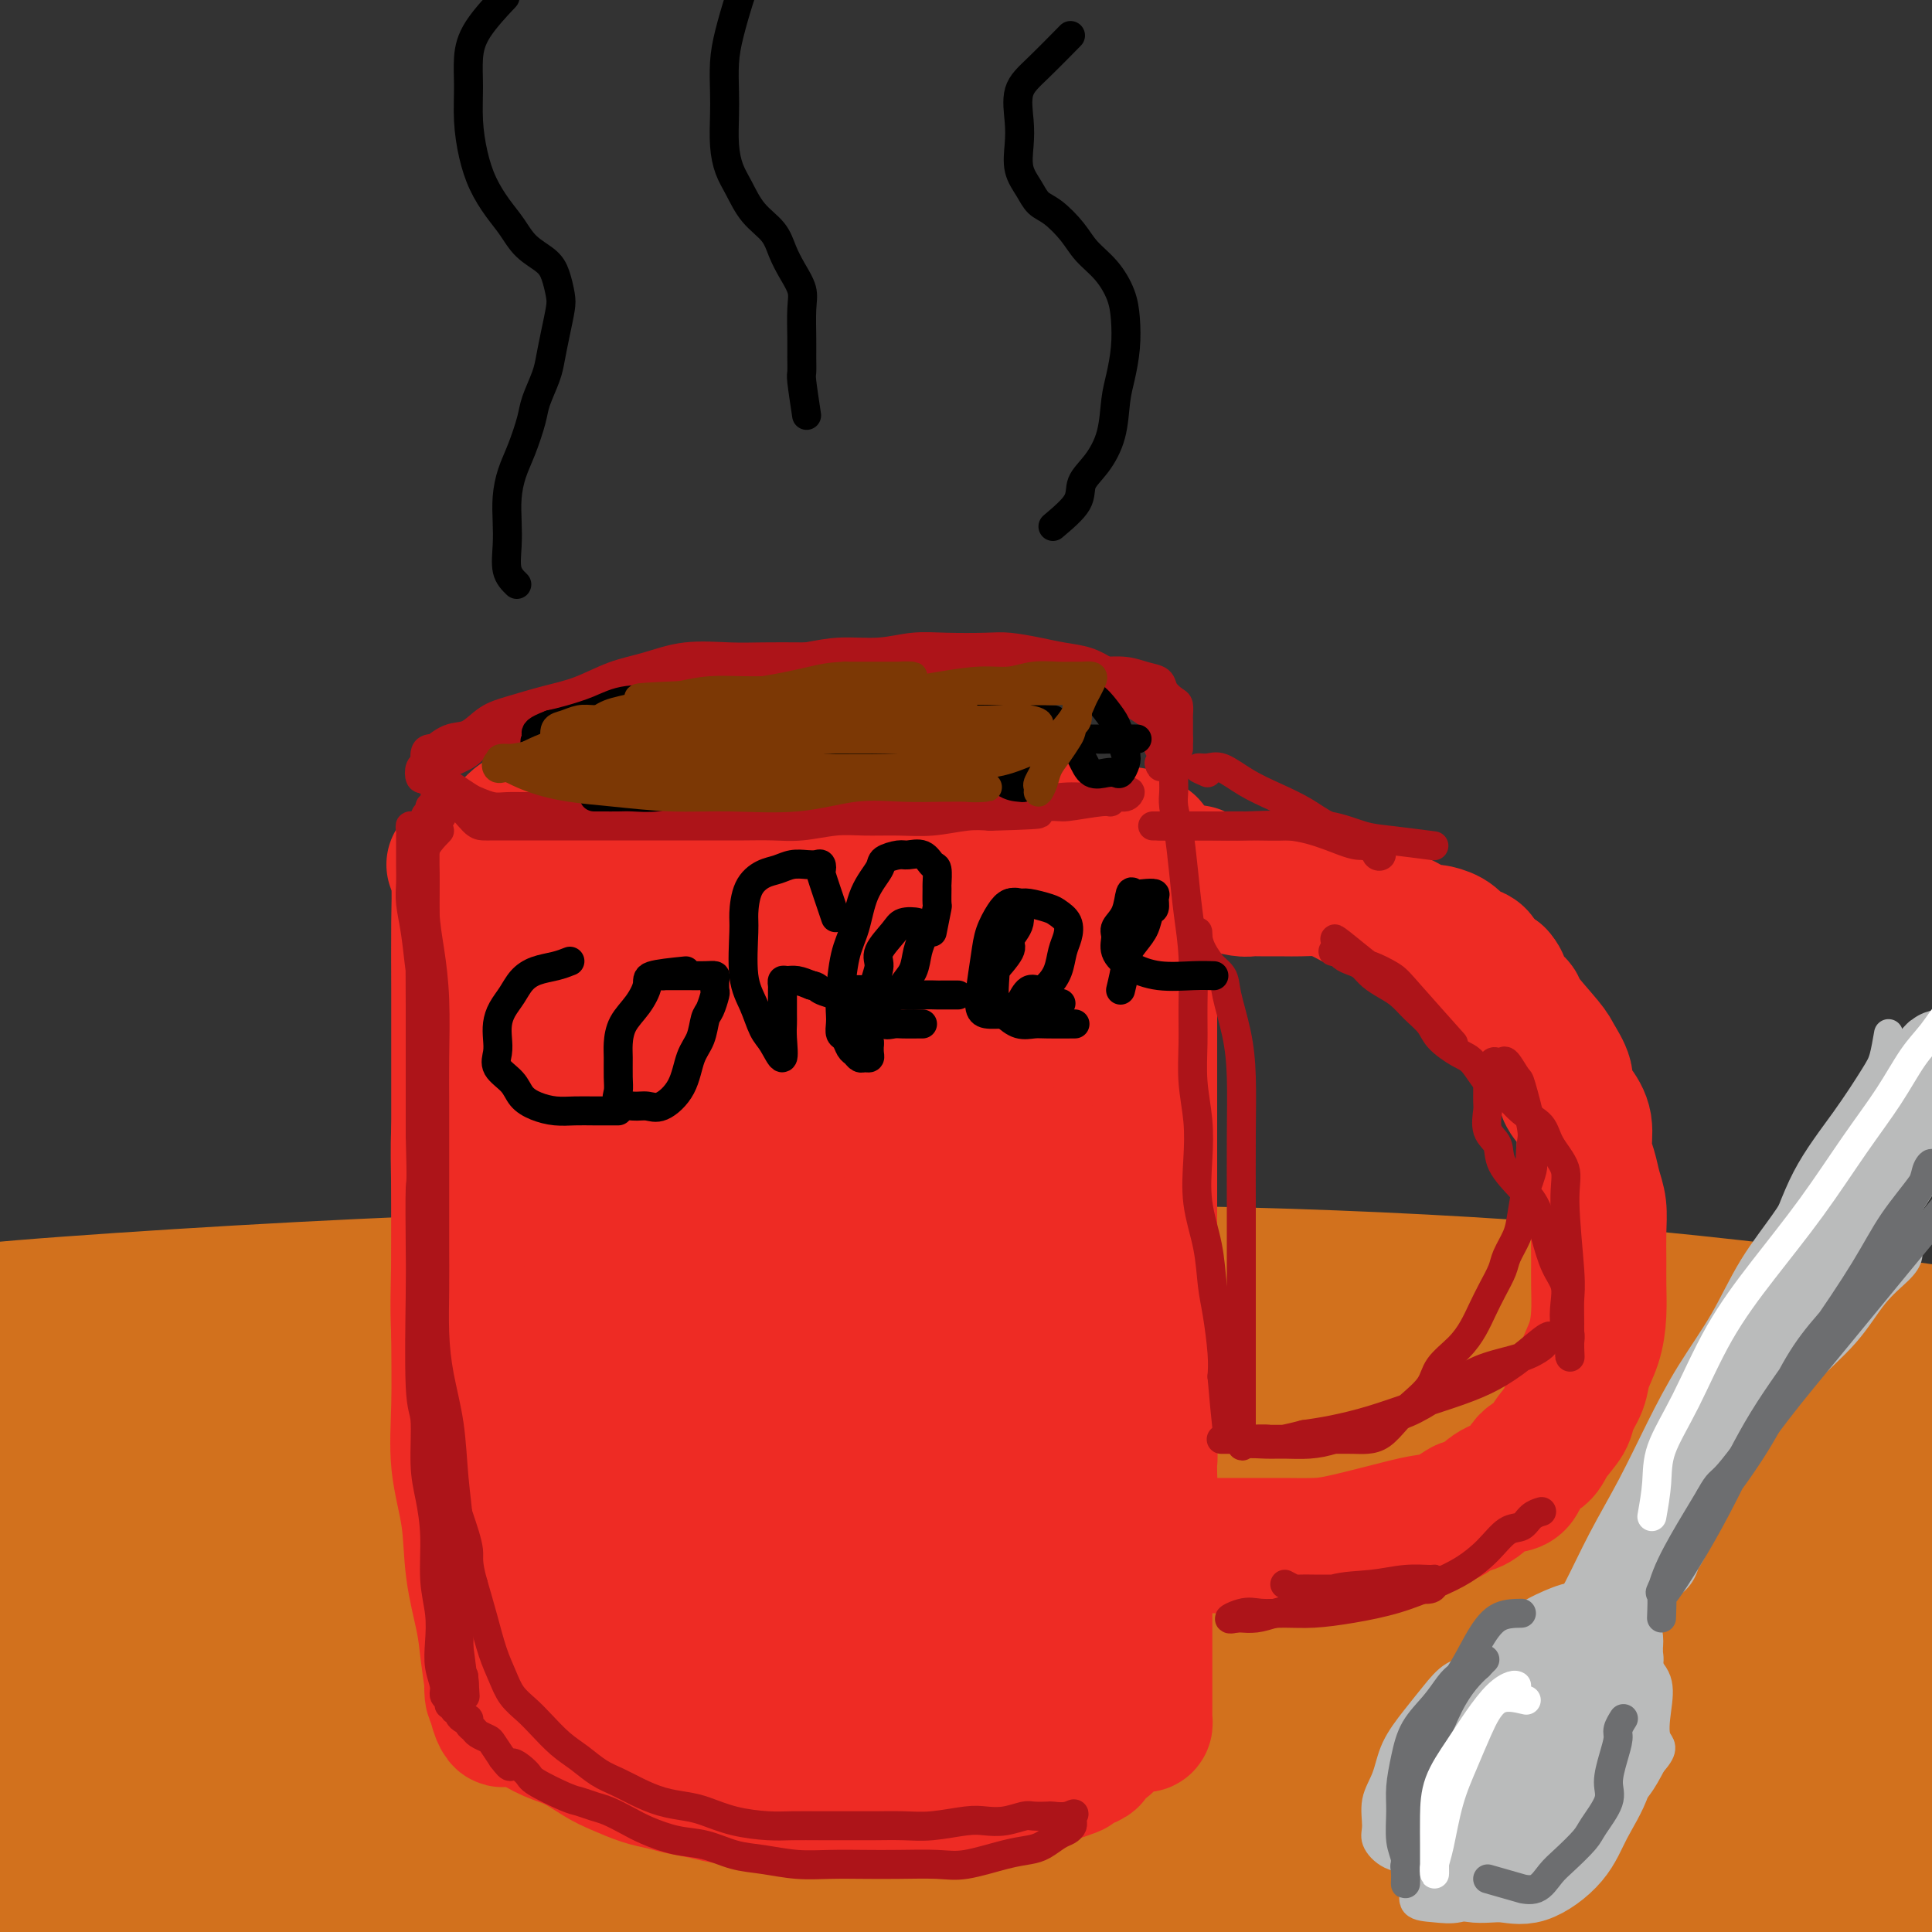 <svg viewBox='0 0 400 400' version='1.1' xmlns='http://www.w3.org/2000/svg' xmlns:xlink='http://www.w3.org/1999/xlink'><rect x="0" y="0" width="400" height="400" fill="#333333" stroke="none"/><g fill='none' stroke='#D2711D' stroke-width='28' stroke-linecap='round' stroke-linejoin='round'><path d='M382,318c-17.778,-4.600 -35.555,-9.200 -49,-12c-13.445,-2.800 -22.556,-3.800 -34,-5c-11.444,-1.200 -25.220,-2.599 -40,-3c-14.780,-0.401 -30.565,0.195 -46,0c-15.435,-0.195 -30.521,-1.183 -49,0c-18.479,1.183 -40.353,4.537 -61,8c-20.647,3.463 -40.068,7.035 -58,11c-17.932,3.965 -34.376,8.322 -49,12c-14.624,3.678 -27.428,6.677 -38,8c-10.572,1.323 -18.913,0.972 -24,1c-5.087,0.028 -6.920,0.437 -8,0c-1.080,-0.437 -1.408,-1.720 2,-4c3.408,-2.280 10.550,-5.559 20,-8c9.450,-2.441 21.206,-4.045 35,-6c13.794,-1.955 29.625,-4.261 46,-6c16.375,-1.739 33.294,-2.912 52,-4c18.706,-1.088 39.198,-2.091 61,-3c21.802,-0.909 44.912,-1.725 67,-2c22.088,-0.275 43.154,-0.008 64,0c20.846,0.008 41.472,-0.244 60,0c18.528,0.244 34.957,0.983 49,2c14.043,1.017 25.700,2.310 34,3c8.300,0.690 13.242,0.776 15,1c1.758,0.224 0.331,0.586 -1,1c-1.331,0.414 -2.568,0.882 -10,0c-7.432,-0.882 -21.061,-3.112 -36,-5c-14.939,-1.888 -31.190,-3.434 -48,-5c-16.810,-1.566 -34.180,-3.152 -54,-4c-19.820,-0.848 -42.092,-0.956 -65,-1c-22.908,-0.044 -46.454,-0.022 -70,0'/><path d='M147,297c-33.274,0.767 -48.958,3.185 -68,5c-19.042,1.815 -41.443,3.026 -59,4c-17.557,0.974 -30.270,1.711 -41,2c-10.730,0.289 -19.476,0.129 -24,0c-4.524,-0.129 -4.827,-0.226 -4,-1c0.827,-0.774 2.785,-2.225 10,-4c7.215,-1.775 19.688,-3.873 35,-6c15.312,-2.127 33.462,-4.282 53,-6c19.538,-1.718 40.463,-2.999 63,-4c22.537,-1.001 46.687,-1.721 72,-2c25.313,-0.279 51.789,-0.116 78,0c26.211,0.116 52.159,0.187 75,1c22.841,0.813 42.577,2.368 60,4c17.423,1.632 32.534,3.340 43,4c10.466,0.660 16.285,0.273 19,0c2.715,-0.273 2.324,-0.430 1,0c-1.324,0.430 -3.582,1.447 -12,0c-8.418,-1.447 -22.998,-5.358 -39,-8c-16.002,-2.642 -33.427,-4.013 -53,-6c-19.573,-1.987 -41.293,-4.589 -65,-6c-23.707,-1.411 -49.401,-1.633 -74,-2c-24.599,-0.367 -48.102,-0.881 -73,-1c-24.898,-0.119 -51.193,0.155 -73,1c-21.807,0.845 -39.128,2.260 -53,3c-13.872,0.740 -24.294,0.805 -30,1c-5.706,0.195 -6.695,0.518 -7,0c-0.305,-0.518 0.073,-1.879 5,-3c4.927,-1.121 14.403,-2.001 28,-3c13.597,-0.999 31.315,-2.115 48,-3c16.685,-0.885 32.339,-1.539 52,-2c19.661,-0.461 43.331,-0.731 67,-1'/><path d='M181,264c32.271,-0.606 53.450,-0.621 77,0c23.550,0.621 49.471,1.879 74,4c24.529,2.121 47.666,5.107 69,8c21.334,2.893 40.863,5.694 56,8c15.137,2.306 25.881,4.118 33,6c7.119,1.882 10.614,3.835 13,5c2.386,1.165 3.665,1.542 -1,2c-4.665,0.458 -15.273,0.997 -29,0c-13.727,-0.997 -30.574,-3.530 -51,-6c-20.426,-2.470 -44.430,-4.878 -70,-6c-25.570,-1.122 -52.704,-0.957 -80,-1c-27.296,-0.043 -54.753,-0.295 -82,1c-27.247,1.295 -54.285,4.136 -79,7c-24.715,2.864 -47.107,5.749 -64,8c-16.893,2.251 -28.287,3.867 -36,5c-7.713,1.133 -11.745,1.784 -14,2c-2.255,0.216 -2.732,-0.002 2,0c4.732,0.002 14.672,0.223 28,-1c13.328,-1.223 30.045,-3.891 47,-6c16.955,-2.109 34.148,-3.658 56,-5c21.852,-1.342 48.361,-2.478 76,-3c27.639,-0.522 56.406,-0.432 83,0c26.594,0.432 51.013,1.204 75,3c23.987,1.796 47.542,4.614 66,7c18.458,2.386 31.818,4.339 42,6c10.182,1.661 17.185,3.031 21,4c3.815,0.969 4.442,1.539 1,2c-3.442,0.461 -10.954,0.814 -23,0c-12.046,-0.814 -28.628,-2.796 -47,-5c-18.372,-2.204 -38.535,-4.630 -62,-6c-23.465,-1.370 -50.233,-1.685 -77,-2'/><path d='M285,301c-26.454,-0.735 -54.088,-1.573 -81,0c-26.912,1.573 -53.102,5.559 -79,10c-25.898,4.441 -51.503,9.339 -72,14c-20.497,4.661 -35.885,9.085 -48,13c-12.115,3.915 -20.956,7.322 -26,9c-5.044,1.678 -6.290,1.628 -4,2c2.290,0.372 8.115,1.165 19,0c10.885,-1.165 26.829,-4.288 45,-7c18.171,-2.712 38.568,-5.013 59,-8c20.432,-2.987 40.898,-6.660 66,-9c25.102,-2.340 54.840,-3.347 83,-4c28.160,-0.653 54.741,-0.950 79,-1c24.259,-0.050 46.194,0.148 66,1c19.806,0.852 37.483,2.358 51,4c13.517,1.642 22.875,3.421 28,4c5.125,0.579 6.016,-0.041 5,0c-1.016,0.041 -3.941,0.742 -13,1c-9.059,0.258 -24.252,0.074 -42,-1c-17.748,-1.074 -38.051,-3.039 -61,-4c-22.949,-0.961 -48.544,-0.917 -75,-1c-26.456,-0.083 -53.774,-0.293 -81,2c-27.226,2.293 -54.361,7.088 -81,12c-26.639,4.912 -52.784,9.942 -73,15c-20.216,5.058 -34.504,10.143 -45,14c-10.496,3.857 -17.201,6.487 -21,8c-3.799,1.513 -4.692,1.910 -1,2c3.692,0.090 11.970,-0.128 25,-2c13.030,-1.872 30.812,-5.399 49,-8c18.188,-2.601 36.781,-4.277 58,-7c21.219,-2.723 45.062,-6.492 71,-9c25.938,-2.508 53.969,-3.754 82,-5'/><path d='M268,346c26.792,-1.040 52.770,-1.138 76,-1c23.230,0.138 43.710,0.514 62,2c18.290,1.486 34.390,4.083 46,6c11.610,1.917 18.731,3.156 22,4c3.269,0.844 2.686,1.294 1,2c-1.686,0.706 -4.475,1.669 -14,2c-9.525,0.331 -25.787,0.031 -43,-1c-17.213,-1.031 -35.377,-2.794 -56,-4c-20.623,-1.206 -43.706,-1.854 -69,-2c-25.294,-0.146 -52.801,0.210 -78,2c-25.199,1.790 -48.091,5.012 -70,9c-21.909,3.988 -42.835,8.741 -61,13c-18.165,4.259 -33.569,8.023 -43,11c-9.431,2.977 -12.890,5.165 -15,6c-2.110,0.835 -2.870,0.316 2,0c4.870,-0.316 15.371,-0.428 28,-2c12.629,-1.572 27.386,-4.604 43,-7c15.614,-2.396 32.087,-4.155 53,-6c20.913,-1.845 46.268,-3.777 71,-5c24.732,-1.223 48.843,-1.736 72,-2c23.157,-0.264 45.362,-0.278 67,0c21.638,0.278 42.710,0.849 60,2c17.290,1.151 30.798,2.883 42,4c11.202,1.117 20.098,1.618 25,2c4.902,0.382 5.808,0.646 6,1c0.192,0.354 -0.332,0.798 -7,1c-6.668,0.202 -19.480,0.162 -35,-1c-15.520,-1.162 -33.748,-3.445 -53,-5c-19.252,-1.555 -39.529,-2.380 -63,-3c-23.471,-0.620 -50.134,-1.034 -75,-1c-24.866,0.034 -47.933,0.517 -71,1'/><path d='M191,374c-33.975,0.826 -45.913,2.890 -62,5c-16.087,2.110 -36.324,4.264 -52,6c-15.676,1.736 -26.790,3.052 -35,4c-8.210,0.948 -13.515,1.527 -14,2c-0.485,0.473 3.850,0.841 7,1c3.150,0.159 5.115,0.110 13,0c7.885,-0.110 21.690,-0.279 37,-1c15.310,-0.721 32.125,-1.992 52,-3c19.875,-1.008 42.809,-1.753 66,-2c23.191,-0.247 46.638,0.005 70,0c23.362,-0.005 46.637,-0.266 68,0c21.363,0.266 40.813,1.059 58,2c17.187,0.941 32.113,2.032 45,3c12.887,0.968 23.737,1.815 31,2c7.263,0.185 10.939,-0.290 13,0c2.061,0.290 2.508,1.345 0,2c-2.508,0.655 -7.969,0.912 -17,1c-9.031,0.088 -21.630,0.009 -35,0c-13.370,-0.009 -27.509,0.053 -44,0c-16.491,-0.053 -35.333,-0.221 -55,0c-19.667,0.221 -40.159,0.829 -61,1c-20.841,0.171 -42.032,-0.096 -63,0c-20.968,0.096 -41.714,0.555 -61,1c-19.286,0.445 -37.113,0.875 -55,1c-17.887,0.125 -35.836,-0.057 -51,0c-15.164,0.057 -27.544,0.352 -38,1c-10.456,0.648 -18.988,1.648 -24,2c-5.012,0.352 -6.503,0.056 -8,0c-1.497,-0.056 -2.999,0.127 1,0c3.999,-0.127 13.500,-0.563 23,-1'/><path d='M0,401c9.794,-0.765 22.280,-2.178 37,-4c14.720,-1.822 31.675,-4.053 49,-6c17.325,-1.947 35.021,-3.612 56,-5c20.979,-1.388 45.240,-2.501 69,-4c23.760,-1.499 47.017,-3.383 69,-4c21.983,-0.617 42.691,0.034 62,0c19.309,-0.034 37.220,-0.753 53,-1c15.780,-0.247 29.431,-0.020 40,0c10.569,0.020 18.058,-0.165 23,0c4.942,0.165 7.337,0.679 9,1c1.663,0.321 2.594,0.448 1,1c-1.594,0.552 -5.714,1.529 -13,2c-7.286,0.471 -17.739,0.437 -30,0c-12.261,-0.437 -26.332,-1.276 -41,-2c-14.668,-0.724 -29.933,-1.333 -49,-2c-19.067,-0.667 -41.935,-1.391 -64,-2c-22.065,-0.609 -43.328,-1.102 -64,-1c-20.672,0.102 -40.752,0.798 -61,2c-20.248,1.202 -40.662,2.909 -62,5c-21.338,2.091 -43.600,4.564 -61,7c-17.400,2.436 -29.938,4.834 -41,7c-11.062,2.166 -20.649,4.098 -27,5c-6.351,0.902 -9.466,0.772 -11,1c-1.534,0.228 -1.487,0.813 2,0c3.487,-0.813 10.414,-3.026 21,-6c10.586,-2.974 24.830,-6.711 41,-10c16.170,-3.289 34.267,-6.130 54,-9c19.733,-2.870 41.104,-5.769 65,-7c23.896,-1.231 50.318,-0.793 77,-1c26.682,-0.207 53.623,-1.059 81,0c27.377,1.059 55.188,4.030 83,7'/><path d='M368,375c27.185,3.383 53.648,8.340 80,13c26.352,4.660 52.595,9.024 67,13c14.405,3.976 16.973,7.565 18,9c1.027,1.435 0.514,0.718 0,0'/></g>
<g fill='none' stroke='#EE2B24' stroke-width='28' stroke-linecap='round' stroke-linejoin='round'><path d='M94,179c0.423,1.120 0.845,2.240 1,4c0.155,1.760 0.041,4.160 0,8c-0.041,3.840 -0.011,9.119 0,14c0.011,4.881 0.003,9.362 0,14c-0.003,4.638 -0.000,9.432 0,14c0.000,4.568 -0.002,8.909 0,14c0.002,5.091 0.008,10.930 0,16c-0.008,5.070 -0.028,9.370 0,14c0.028,4.630 0.105,9.591 0,14c-0.105,4.409 -0.393,8.266 0,12c0.393,3.734 1.467,7.344 2,11c0.533,3.656 0.524,7.357 1,11c0.476,3.643 1.438,7.230 2,10c0.562,2.770 0.725,4.725 1,7c0.275,2.275 0.662,4.870 1,7c0.338,2.130 0.626,3.793 1,5c0.374,1.207 0.832,1.956 1,2c0.168,0.044 0.046,-0.618 0,-1c-0.046,-0.382 -0.015,-0.484 0,-1c0.015,-0.516 0.015,-1.445 0,-2c-0.015,-0.555 -0.045,-0.736 0,-1c0.045,-0.264 0.166,-0.609 0,-1c-0.166,-0.391 -0.619,-0.826 -1,-1c-0.381,-0.174 -0.691,-0.087 -1,0'/><path d='M102,349c-0.206,-0.306 -0.220,1.429 0,2c0.220,0.571 0.673,-0.023 1,0c0.327,0.023 0.529,0.662 1,1c0.471,0.338 1.210,0.373 2,1c0.790,0.627 1.630,1.844 3,3c1.370,1.156 3.269,2.250 5,3c1.731,0.750 3.295,1.157 5,2c1.705,0.843 3.550,2.124 5,3c1.450,0.876 2.505,1.348 4,2c1.495,0.652 3.431,1.485 5,2c1.569,0.515 2.770,0.711 4,1c1.230,0.289 2.487,0.670 4,1c1.513,0.330 3.282,0.610 5,1c1.718,0.390 3.386,0.889 5,1c1.614,0.111 3.175,-0.166 5,0c1.825,0.166 3.914,0.777 6,1c2.086,0.223 4.167,0.060 6,0c1.833,-0.060 3.416,-0.016 5,0c1.584,0.016 3.168,0.005 5,0c1.832,-0.005 3.911,-0.004 6,0c2.089,0.004 4.188,0.012 6,0c1.812,-0.012 3.336,-0.045 5,0c1.664,0.045 3.467,0.167 5,0c1.533,-0.167 2.794,-0.622 4,-1c1.206,-0.378 2.356,-0.679 4,-1c1.644,-0.321 3.781,-0.663 5,-1c1.219,-0.337 1.521,-0.668 2,-1c0.479,-0.332 1.137,-0.666 2,-1c0.863,-0.334 1.932,-0.667 3,-1'/><path d='M220,367c3.459,-1.107 2.107,-0.874 2,-1c-0.107,-0.126 1.032,-0.612 2,-1c0.968,-0.388 1.766,-0.677 2,-1c0.234,-0.323 -0.095,-0.679 0,-1c0.095,-0.321 0.614,-0.607 1,-1c0.386,-0.393 0.639,-0.893 1,-1c0.361,-0.107 0.829,0.179 1,0c0.171,-0.179 0.046,-0.822 0,-1c-0.046,-0.178 -0.012,0.109 0,0c0.012,-0.109 0.003,-0.614 0,-1c-0.003,-0.386 0.000,-0.654 0,-1c-0.000,-0.346 -0.004,-0.769 0,-1c0.004,-0.231 0.016,-0.268 0,-1c-0.016,-0.732 -0.061,-2.159 0,-3c0.061,-0.841 0.226,-1.097 0,-2c-0.226,-0.903 -0.844,-2.452 -1,-4c-0.156,-1.548 0.150,-3.094 0,-5c-0.150,-1.906 -0.757,-4.170 -1,-6c-0.243,-1.830 -0.121,-3.226 0,-5c0.121,-1.774 0.240,-3.928 0,-6c-0.240,-2.072 -0.841,-4.064 -1,-6c-0.159,-1.936 0.122,-3.818 0,-6c-0.122,-2.182 -0.648,-4.664 -1,-7c-0.352,-2.336 -0.529,-4.524 -1,-7c-0.471,-2.476 -1.235,-5.238 -2,-8'/><path d='M222,291c-1.279,-11.733 -0.975,-7.566 -1,-8c-0.025,-0.434 -0.379,-5.470 -1,-9c-0.621,-3.530 -1.510,-5.555 -2,-8c-0.490,-2.445 -0.582,-5.310 -1,-8c-0.418,-2.690 -1.162,-5.205 -2,-8c-0.838,-2.795 -1.768,-5.870 -2,-9c-0.232,-3.130 0.236,-6.314 0,-9c-0.236,-2.686 -1.176,-4.874 -2,-7c-0.824,-2.126 -1.531,-4.190 -2,-6c-0.469,-1.810 -0.699,-3.365 -1,-5c-0.301,-1.635 -0.673,-3.351 -1,-5c-0.327,-1.649 -0.609,-3.233 -1,-5c-0.391,-1.767 -0.889,-3.719 -1,-5c-0.111,-1.281 0.166,-1.891 0,-3c-0.166,-1.109 -0.777,-2.717 -1,-4c-0.223,-1.283 -0.060,-2.242 0,-3c0.060,-0.758 0.016,-1.317 0,-2c-0.016,-0.683 -0.005,-1.492 0,-2c0.005,-0.508 0.002,-0.714 0,-1c-0.002,-0.286 -0.004,-0.651 0,-1c0.004,-0.349 0.012,-0.682 0,-1c-0.012,-0.318 -0.045,-0.621 0,-1c0.045,-0.379 0.167,-0.834 0,-1c-0.167,-0.166 -0.625,-0.045 -1,0c-0.375,0.045 -0.668,0.012 -1,0c-0.332,-0.012 -0.705,-0.003 -1,0c-0.295,0.003 -0.513,0.001 -1,0c-0.487,-0.001 -1.244,-0.000 -2,0'/><path d='M198,180c-1.507,-0.505 -2.274,-0.769 -4,-1c-1.726,-0.231 -4.409,-0.429 -7,-1c-2.591,-0.571 -5.089,-1.516 -8,-2c-2.911,-0.484 -6.236,-0.507 -9,-1c-2.764,-0.493 -4.969,-1.455 -8,-2c-3.031,-0.545 -6.890,-0.672 -10,-1c-3.110,-0.328 -5.471,-0.859 -8,-1c-2.529,-0.141 -5.226,0.106 -8,0c-2.774,-0.106 -5.625,-0.565 -8,-1c-2.375,-0.435 -4.275,-0.846 -6,-1c-1.725,-0.154 -3.275,-0.051 -5,0c-1.725,0.051 -3.625,0.051 -5,0c-1.375,-0.051 -2.226,-0.154 -3,0c-0.774,0.154 -1.470,0.563 -2,1c-0.530,0.437 -0.894,0.902 -1,1c-0.106,0.098 0.046,-0.170 0,0c-0.046,0.170 -0.291,0.778 0,1c0.291,0.222 1.117,0.060 2,0c0.883,-0.060 1.822,-0.016 3,0c1.178,0.016 2.596,0.004 4,0c1.404,-0.004 2.795,-0.001 5,0c2.205,0.001 5.224,0.000 9,0c3.776,-0.000 8.310,-0.000 12,0c3.690,0.000 6.536,0.000 10,0c3.464,-0.000 7.547,-0.000 11,0c3.453,0.000 6.276,0.000 9,0c2.724,-0.000 5.350,-0.000 8,0c2.650,0.000 5.325,0.000 8,0'/><path d='M187,172c14.007,0.155 8.523,0.042 8,0c-0.523,-0.042 3.914,-0.012 7,0c3.086,0.012 4.822,0.008 7,0c2.178,-0.008 4.800,-0.018 7,0c2.200,0.018 3.979,0.065 6,0c2.021,-0.065 4.282,-0.244 6,0c1.718,0.244 2.891,0.909 4,1c1.109,0.091 2.154,-0.393 3,0c0.846,0.393 1.495,1.663 2,2c0.505,0.337 0.867,-0.260 1,0c0.133,0.260 0.036,1.378 0,2c-0.036,0.622 -0.010,0.747 0,1c0.010,0.253 0.003,0.633 0,1c-0.003,0.367 -0.001,0.721 0,1c0.001,0.279 0.000,0.483 0,1c-0.000,0.517 -0.000,1.347 0,2c0.000,0.653 0.000,1.127 0,2c-0.000,0.873 -0.000,2.143 0,3c0.000,0.857 0.000,1.300 0,2c-0.000,0.700 -0.000,1.656 0,3c0.000,1.344 0.000,3.075 0,5c-0.000,1.925 -0.000,4.046 0,7c0.000,2.954 0.000,6.743 0,10c-0.000,3.257 -0.000,5.981 0,9c0.000,3.019 0.000,6.332 0,10c-0.000,3.668 -0.000,7.692 0,11c0.000,3.308 0.000,5.900 0,9c-0.000,3.100 -0.000,6.707 0,10c0.000,3.293 0.000,6.271 0,9c-0.000,2.729 -0.000,5.208 0,8c0.000,2.792 0.000,5.896 0,9'/><path d='M238,290c0.159,19.265 0.057,9.926 0,8c-0.057,-1.926 -0.068,3.560 0,7c0.068,3.440 0.214,4.835 0,7c-0.214,2.165 -0.789,5.100 -1,8c-0.211,2.900 -0.056,5.767 0,8c0.056,2.233 0.015,3.834 0,6c-0.015,2.166 -0.004,4.899 0,7c0.004,2.101 0.001,3.571 0,5c-0.001,1.429 0.000,2.817 0,4c-0.000,1.183 -0.003,2.159 0,3c0.003,0.841 0.011,1.546 0,2c-0.011,0.454 -0.041,0.657 0,1c0.041,0.343 0.151,0.825 0,1c-0.151,0.175 -0.565,0.043 -1,0c-0.435,-0.043 -0.890,0.003 -1,0c-0.110,-0.003 0.126,-0.053 0,0c-0.126,0.053 -0.614,0.210 -1,0c-0.386,-0.210 -0.672,-0.788 -1,-1c-0.328,-0.212 -0.699,-0.057 -1,0c-0.301,0.057 -0.531,0.016 -1,0c-0.469,-0.016 -1.178,-0.006 -2,0c-0.822,0.006 -1.756,0.008 -3,0c-1.244,-0.008 -2.797,-0.025 -5,0c-2.203,0.025 -5.054,0.091 -8,0c-2.946,-0.091 -5.987,-0.340 -9,0c-3.013,0.340 -6.000,1.269 -9,2c-3.000,0.731 -6.014,1.265 -9,2c-2.986,0.735 -5.945,1.671 -9,2c-3.055,0.329 -6.207,0.050 -9,0c-2.793,-0.050 -5.227,0.129 -8,0c-2.773,-0.129 -5.887,-0.564 -9,-1'/><path d='M151,361c-5.492,-0.663 -6.221,-1.822 -8,-3c-1.779,-1.178 -4.609,-2.376 -7,-3c-2.391,-0.624 -4.345,-0.674 -8,-4c-3.655,-3.326 -9.013,-9.929 -12,-14c-2.987,-4.071 -3.605,-5.611 -5,-8c-1.395,-2.389 -3.569,-5.626 -5,-9c-1.431,-3.374 -2.121,-6.884 -3,-10c-0.879,-3.116 -1.948,-5.837 -3,-9c-1.052,-3.163 -2.087,-6.768 -3,-11c-0.913,-4.232 -1.705,-9.091 -2,-14c-0.295,-4.909 -0.092,-9.867 0,-15c0.092,-5.133 0.073,-10.439 0,-15c-0.073,-4.561 -0.199,-8.376 0,-12c0.199,-3.624 0.722,-7.059 1,-11c0.278,-3.941 0.312,-8.390 1,-12c0.688,-3.610 2.031,-6.381 3,-9c0.969,-2.619 1.565,-5.084 2,-7c0.435,-1.916 0.708,-3.281 1,-4c0.292,-0.719 0.602,-0.790 1,-1c0.398,-0.210 0.883,-0.559 1,0c0.117,0.559 -0.134,2.026 0,3c0.134,0.974 0.655,1.455 1,4c0.345,2.545 0.516,7.155 1,12c0.484,4.845 1.281,9.925 2,16c0.719,6.075 1.362,13.144 2,21c0.638,7.856 1.273,16.497 2,24c0.727,7.503 1.545,13.867 2,20c0.455,6.133 0.545,12.036 1,17c0.455,4.964 1.273,8.990 2,13c0.727,4.010 1.364,8.005 2,12'/><path d='M120,332c2.973,23.633 1.907,12.217 2,9c0.093,-3.217 1.345,1.765 2,4c0.655,2.235 0.711,1.723 1,2c0.289,0.277 0.810,1.344 1,0c0.190,-1.344 0.050,-5.097 0,-9c-0.050,-3.903 -0.010,-7.955 0,-13c0.010,-5.045 -0.012,-11.084 0,-18c0.012,-6.916 0.056,-14.708 0,-23c-0.056,-8.292 -0.211,-17.082 0,-25c0.211,-7.918 0.789,-14.964 1,-22c0.211,-7.036 0.057,-14.061 0,-20c-0.057,-5.939 -0.015,-10.791 0,-15c0.015,-4.209 0.004,-7.774 0,-11c-0.004,-3.226 -0.002,-6.114 0,-8c0.002,-1.886 0.003,-2.770 0,-3c-0.003,-0.230 -0.012,0.196 0,1c0.012,0.804 0.044,1.987 0,5c-0.044,3.013 -0.163,7.855 0,13c0.163,5.145 0.608,10.594 0,17c-0.608,6.406 -2.270,13.769 -3,21c-0.730,7.231 -0.529,14.329 -1,21c-0.471,6.671 -1.616,12.917 -2,19c-0.384,6.083 -0.008,12.005 0,18c0.008,5.995 -0.351,12.062 0,17c0.351,4.938 1.414,8.746 2,13c0.586,4.254 0.696,8.953 1,12c0.304,3.047 0.801,4.442 1,5c0.199,0.558 0.099,0.279 0,0'/><path d='M125,342c0.620,9.204 0.171,-0.287 0,-6c-0.171,-5.713 -0.062,-7.649 0,-11c0.062,-3.351 0.077,-8.117 0,-13c-0.077,-4.883 -0.247,-9.883 0,-16c0.247,-6.117 0.909,-13.350 2,-21c1.091,-7.650 2.611,-15.717 4,-23c1.389,-7.283 2.648,-13.783 4,-20c1.352,-6.217 2.797,-12.153 4,-17c1.203,-4.847 2.165,-8.606 3,-12c0.835,-3.394 1.543,-6.423 2,-8c0.457,-1.577 0.662,-1.702 1,-2c0.338,-0.298 0.809,-0.770 1,0c0.191,0.770 0.102,2.782 0,8c-0.102,5.218 -0.216,13.644 0,23c0.216,9.356 0.762,19.643 0,30c-0.762,10.357 -2.831,20.783 -4,31c-1.169,10.217 -1.437,20.226 -2,28c-0.563,7.774 -1.422,13.313 -2,18c-0.578,4.687 -0.875,8.523 -1,11c-0.125,2.477 -0.079,3.594 0,4c0.079,0.406 0.192,0.100 1,0c0.808,-0.100 2.310,0.005 3,0c0.690,-0.005 0.567,-0.120 1,-1c0.433,-0.880 1.421,-2.525 2,-6c0.579,-3.475 0.750,-8.781 1,-14c0.250,-5.219 0.578,-10.352 0,-16c-0.578,-5.648 -2.062,-11.813 -3,-18c-0.938,-6.187 -1.329,-12.397 -2,-19c-0.671,-6.603 -1.620,-13.601 -2,-20c-0.380,-6.399 -0.190,-12.200 0,-18'/><path d='M138,234c-1.108,-14.219 -0.377,-12.268 0,-14c0.377,-1.732 0.398,-7.149 1,-11c0.602,-3.851 1.783,-6.137 3,-8c1.217,-1.863 2.471,-3.302 4,-4c1.529,-0.698 3.333,-0.654 5,0c1.667,0.654 3.197,1.918 4,5c0.803,3.082 0.880,7.984 1,13c0.120,5.016 0.284,10.148 1,16c0.716,5.852 1.986,12.426 3,21c1.014,8.574 1.773,19.149 2,29c0.227,9.851 -0.077,18.977 0,27c0.077,8.023 0.535,14.943 1,21c0.465,6.057 0.937,11.252 1,15c0.063,3.748 -0.282,6.051 0,8c0.282,1.949 1.193,3.545 2,4c0.807,0.455 1.510,-0.231 2,-3c0.490,-2.769 0.766,-7.622 1,-14c0.234,-6.378 0.426,-14.282 1,-23c0.574,-8.718 1.529,-18.248 2,-29c0.471,-10.752 0.460,-22.724 1,-33c0.540,-10.276 1.633,-18.856 3,-27c1.367,-8.144 3.007,-15.851 4,-21c0.993,-5.149 1.338,-7.741 2,-9c0.662,-1.259 1.641,-1.187 2,0c0.359,1.187 0.099,3.489 0,8c-0.099,4.511 -0.038,11.232 0,19c0.038,7.768 0.055,16.584 0,26c-0.055,9.416 -0.180,19.431 0,30c0.180,10.569 0.664,21.692 1,30c0.336,8.308 0.525,13.802 1,18c0.475,4.198 1.238,7.099 2,10'/><path d='M188,338c1.352,22.420 1.731,7.972 2,3c0.269,-4.972 0.428,-0.466 1,-2c0.572,-1.534 1.558,-9.107 2,-14c0.442,-4.893 0.339,-7.107 2,-19c1.661,-11.893 5.087,-33.466 7,-45c1.913,-11.534 2.315,-13.028 3,-14c0.685,-0.972 1.654,-1.420 2,-2c0.346,-0.580 0.068,-1.290 0,1c-0.068,2.290 0.073,7.582 0,14c-0.073,6.418 -0.360,13.964 -1,22c-0.640,8.036 -1.632,16.563 -2,25c-0.368,8.437 -0.111,16.785 0,24c0.111,7.215 0.075,13.297 0,17c-0.075,3.703 -0.191,5.029 0,5c0.191,-0.029 0.688,-1.411 1,-5c0.312,-3.589 0.439,-9.383 1,-16c0.561,-6.617 1.555,-14.057 2,-21c0.445,-6.943 0.340,-13.391 1,-20c0.660,-6.609 2.085,-13.380 3,-19c0.915,-5.620 1.319,-10.088 2,-13c0.681,-2.912 1.640,-4.269 2,-6c0.360,-1.731 0.122,-3.838 0,-1c-0.122,2.838 -0.127,10.621 0,18c0.127,7.379 0.388,14.356 0,22c-0.388,7.644 -1.424,15.956 -2,22c-0.576,6.044 -0.694,9.819 -1,13c-0.306,3.181 -0.802,5.766 -1,6c-0.198,0.234 -0.099,-1.883 0,-4'/><path d='M212,329c0.074,-2.709 0.258,-7.483 1,-13c0.742,-5.517 2.041,-11.779 3,-18c0.959,-6.221 1.579,-12.401 2,-19c0.421,-6.599 0.642,-13.616 1,-20c0.358,-6.384 0.854,-12.134 1,-18c0.146,-5.866 -0.057,-11.847 0,-17c0.057,-5.153 0.375,-9.478 0,-14c-0.375,-4.522 -1.444,-9.240 -2,-12c-0.556,-2.760 -0.601,-3.563 -1,-4c-0.399,-0.437 -1.154,-0.509 -2,-1c-0.846,-0.491 -1.785,-1.399 -2,-2c-0.215,-0.601 0.292,-0.893 0,-1c-0.292,-0.107 -1.384,-0.029 -2,0c-0.616,0.029 -0.756,0.009 -1,0c-0.244,-0.009 -0.594,-0.006 -1,0c-0.406,0.006 -0.870,0.016 -1,0c-0.130,-0.016 0.075,-0.057 0,0c-0.075,0.057 -0.429,0.212 -1,0c-0.571,-0.212 -1.359,-0.790 -2,-1c-0.641,-0.210 -1.136,-0.050 -2,0c-0.864,0.050 -2.097,-0.009 -4,0c-1.903,0.009 -4.475,0.086 -7,0c-2.525,-0.086 -5.001,-0.336 -8,0c-2.999,0.336 -6.519,1.257 -10,2c-3.481,0.743 -6.921,1.309 -10,2c-3.079,0.691 -5.797,1.505 -8,2c-2.203,0.495 -3.889,0.669 -6,1c-2.111,0.331 -4.645,0.820 -6,1c-1.355,0.180 -1.530,0.051 -2,0c-0.470,-0.051 -1.235,-0.026 -2,0'/><path d='M140,197c-6.569,1.238 -0.993,0.332 1,0c1.993,-0.332 0.401,-0.090 1,0c0.599,0.090 3.389,0.026 6,0c2.611,-0.026 5.043,-0.015 8,0c2.957,0.015 6.439,0.036 10,0c3.561,-0.036 7.202,-0.127 11,0c3.798,0.127 7.754,0.472 11,1c3.246,0.528 5.781,1.240 8,2c2.219,0.760 4.120,1.569 6,2c1.880,0.431 3.737,0.483 5,1c1.263,0.517 1.932,1.500 3,2c1.068,0.500 2.535,0.517 3,1c0.465,0.483 -0.070,1.432 0,2c0.070,0.568 0.746,0.755 1,1c0.254,0.245 0.085,0.547 0,1c-0.085,0.453 -0.087,1.055 0,2c0.087,0.945 0.262,2.232 0,5c-0.262,2.768 -0.960,7.017 -2,11c-1.040,3.983 -2.422,7.699 -3,12c-0.578,4.301 -0.351,9.185 -1,13c-0.649,3.815 -2.174,6.559 -3,10c-0.826,3.441 -0.953,7.579 -1,11c-0.047,3.421 -0.012,6.125 0,8c0.012,1.875 0.003,2.922 0,4c-0.003,1.078 -0.001,2.187 0,1c0.001,-1.187 0.000,-4.669 0,-8c-0.000,-3.331 -0.000,-6.512 0,-10c0.000,-3.488 0.000,-7.282 0,-11c-0.000,-3.718 -0.000,-7.359 0,-11'/><path d='M204,247c0.007,-7.848 0.026,-7.969 0,-10c-0.026,-2.031 -0.097,-5.972 0,-9c0.097,-3.028 0.362,-5.142 0,-7c-0.362,-1.858 -1.351,-3.460 -2,-5c-0.649,-1.540 -0.959,-3.018 -1,-4c-0.041,-0.982 0.185,-1.468 0,-2c-0.185,-0.532 -0.782,-1.110 -1,0c-0.218,1.110 -0.056,3.909 0,7c0.056,3.091 0.007,6.473 0,10c-0.007,3.527 0.028,7.197 0,11c-0.028,3.803 -0.119,7.738 -1,12c-0.881,4.262 -2.552,8.850 -4,13c-1.448,4.150 -2.671,7.863 -4,10c-1.329,2.137 -2.763,2.697 -4,3c-1.237,0.303 -2.278,0.348 -4,0c-1.722,-0.348 -4.125,-1.090 -6,-3c-1.875,-1.910 -3.222,-4.988 -5,-8c-1.778,-3.012 -3.985,-5.959 -6,-9c-2.015,-3.041 -3.836,-6.175 -6,-9c-2.164,-2.825 -4.671,-5.339 -7,-8c-2.329,-2.661 -4.479,-5.469 -7,-8c-2.521,-2.531 -5.413,-4.786 -8,-7c-2.587,-2.214 -4.871,-4.388 -7,-6c-2.129,-1.612 -4.104,-2.663 -6,-4c-1.896,-1.337 -3.713,-2.961 -5,-4c-1.287,-1.039 -2.044,-1.494 -3,-2c-0.956,-0.506 -2.112,-1.063 -3,-2c-0.888,-0.937 -1.508,-2.252 -2,-3c-0.492,-0.748 -0.855,-0.928 -1,-1c-0.145,-0.072 -0.073,-0.036 0,0'/><path d='M111,202c-5.000,-4.511 0.000,-1.289 2,0c2.000,1.289 1.000,0.644 0,0'/><path d='M240,184c2.928,-1.244 5.856,-2.487 7,-3c1.144,-0.513 0.504,-0.295 1,0c0.496,0.295 2.127,0.668 3,1c0.873,0.332 0.989,0.625 2,1c1.011,0.375 2.916,0.833 4,1c1.084,0.167 1.346,0.044 2,0c0.654,-0.044 1.700,-0.010 3,0c1.300,0.010 2.855,-0.005 4,0c1.145,0.005 1.881,0.029 3,0c1.119,-0.029 2.621,-0.110 4,0c1.379,0.110 2.634,0.411 4,1c1.366,0.589 2.841,1.467 4,2c1.159,0.533 2.000,0.720 3,1c1.000,0.280 2.160,0.653 3,1c0.840,0.347 1.361,0.667 2,1c0.639,0.333 1.396,0.680 2,1c0.604,0.320 1.055,0.614 2,1c0.945,0.386 2.384,0.863 3,1c0.616,0.137 0.411,-0.068 1,0c0.589,0.068 1.974,0.407 3,1c1.026,0.593 1.695,1.441 2,2c0.305,0.559 0.247,0.830 1,1c0.753,0.170 2.318,0.238 3,1c0.682,0.762 0.481,2.218 1,3c0.519,0.782 1.760,0.891 3,1'/><path d='M310,202c1.588,1.744 0.557,2.104 1,3c0.443,0.896 2.361,2.330 3,3c0.639,0.670 -0.002,0.577 1,2c1.002,1.423 3.647,4.361 5,6c1.353,1.639 1.414,1.977 2,3c0.586,1.023 1.697,2.731 2,4c0.303,1.269 -0.203,2.099 0,3c0.203,0.901 1.115,1.871 2,3c0.885,1.129 1.744,2.415 2,4c0.256,1.585 -0.089,3.468 0,5c0.089,1.532 0.612,2.713 1,4c0.388,1.287 0.640,2.681 1,4c0.360,1.319 0.829,2.564 1,4c0.171,1.436 0.044,3.065 0,5c-0.044,1.935 -0.005,4.177 0,6c0.005,1.823 -0.025,3.228 0,5c0.025,1.772 0.105,3.909 0,6c-0.105,2.091 -0.393,4.134 -1,6c-0.607,1.866 -1.532,3.556 -2,5c-0.468,1.444 -0.480,2.642 -1,4c-0.520,1.358 -1.547,2.875 -2,4c-0.453,1.125 -0.332,1.857 -1,3c-0.668,1.143 -2.124,2.696 -3,4c-0.876,1.304 -1.172,2.360 -2,3c-0.828,0.640 -2.189,0.865 -3,2c-0.811,1.135 -1.073,3.181 -2,4c-0.927,0.819 -2.519,0.413 -4,1c-1.481,0.587 -2.852,2.168 -4,3c-1.148,0.832 -2.074,0.916 -3,1'/><path d='M303,312c-2.174,1.170 -2.109,1.596 -3,2c-0.891,0.404 -2.738,0.788 -4,1c-1.262,0.212 -1.939,0.253 -5,1c-3.061,0.747 -8.507,2.200 -12,3c-3.493,0.800 -5.032,0.946 -7,1c-1.968,0.054 -4.364,0.014 -6,0c-1.636,-0.014 -2.512,-0.004 -4,0c-1.488,0.004 -3.589,0.001 -5,0c-1.411,-0.001 -2.134,-0.000 -3,0c-0.866,0.000 -1.875,0.000 -3,0c-1.125,-0.000 -2.364,-0.000 -3,0c-0.636,0.000 -0.668,0.000 -1,0c-0.332,-0.000 -0.965,-0.000 -1,0c-0.035,0.000 0.529,0.000 1,0c0.471,-0.000 0.849,-0.000 1,0c0.151,0.000 0.076,0.000 0,0'/></g>
<g fill='none' stroke='#AD1419' stroke-width='6' stroke-linecap='round' stroke-linejoin='round'><path d='M91,172c-1.274,1.318 -2.548,2.636 -3,4c-0.452,1.364 -0.083,2.775 0,5c0.083,2.225 -0.121,5.265 0,8c0.121,2.735 0.568,5.166 1,8c0.432,2.834 0.848,6.070 1,10c0.152,3.930 0.041,8.554 0,12c-0.041,3.446 -0.011,5.713 0,9c0.011,3.287 0.002,7.594 0,11c-0.002,3.406 0.001,5.912 0,9c-0.001,3.088 -0.008,6.758 0,10c0.008,3.242 0.029,6.057 0,9c-0.029,2.943 -0.109,6.013 0,9c0.109,2.987 0.407,5.891 1,9c0.593,3.109 1.479,6.423 2,10c0.521,3.577 0.676,7.418 1,11c0.324,3.582 0.818,6.905 1,10c0.182,3.095 0.052,5.963 0,9c-0.052,3.037 -0.028,6.245 0,9c0.028,2.755 0.059,5.058 0,7c-0.059,1.942 -0.208,3.523 0,5c0.208,1.477 0.774,2.851 1,3c0.226,0.149 0.113,-0.925 0,-2'/><path d='M96,347c0.810,10.053 -0.164,-0.314 -1,-6c-0.836,-5.686 -1.535,-6.693 -2,-10c-0.465,-3.307 -0.698,-8.916 -1,-14c-0.302,-5.084 -0.673,-9.642 -1,-15c-0.327,-5.358 -0.610,-11.515 -1,-17c-0.390,-5.485 -0.888,-10.299 -1,-15c-0.112,-4.701 0.163,-9.290 0,-14c-0.163,-4.710 -0.764,-9.542 -1,-15c-0.236,-5.458 -0.105,-11.541 0,-17c0.105,-5.459 0.186,-10.294 0,-14c-0.186,-3.706 -0.638,-6.284 -1,-9c-0.362,-2.716 -0.633,-5.572 -1,-8c-0.367,-2.428 -0.830,-4.428 -1,-6c-0.170,-1.572 -0.046,-2.715 0,-4c0.046,-1.285 0.012,-2.711 0,-4c-0.012,-1.289 -0.004,-2.442 0,-3c0.004,-0.558 0.005,-0.522 0,-1c-0.005,-0.478 -0.015,-1.472 0,-2c0.015,-0.528 0.057,-0.591 0,-1c-0.057,-0.409 -0.212,-1.163 0,-1c0.212,0.163 0.793,1.243 1,2c0.207,0.757 0.041,1.190 0,2c-0.041,0.810 0.041,1.999 0,3c-0.041,1.001 -0.207,1.816 0,3c0.207,1.184 0.788,2.737 1,5c0.212,2.263 0.057,5.235 0,9c-0.057,3.765 -0.015,8.321 0,13c0.015,4.679 0.004,9.480 0,14c-0.004,4.520 -0.002,8.760 0,13'/><path d='M87,235c0.311,11.440 0.087,9.041 0,11c-0.087,1.959 -0.038,8.277 0,12c0.038,3.723 0.065,4.853 0,10c-0.065,5.147 -0.224,14.312 0,19c0.224,4.688 0.829,4.899 1,7c0.171,2.101 -0.094,6.094 0,9c0.094,2.906 0.547,4.727 1,7c0.453,2.273 0.905,4.999 1,8c0.095,3.001 -0.167,6.278 0,9c0.167,2.722 0.762,4.890 1,7c0.238,2.110 0.121,4.162 0,6c-0.121,1.838 -0.244,3.463 0,5c0.244,1.537 0.854,2.985 1,4c0.146,1.015 -0.172,1.596 0,2c0.172,0.404 0.835,0.629 1,1c0.165,0.371 -0.167,0.887 0,1c0.167,0.113 0.832,-0.176 1,0c0.168,0.176 -0.162,0.818 0,1c0.162,0.182 0.814,-0.096 1,0c0.186,0.096 -0.095,0.564 0,1c0.095,0.436 0.565,0.838 1,1c0.435,0.162 0.837,0.085 1,0c0.163,-0.085 0.089,-0.177 0,0c-0.089,0.177 -0.193,0.623 0,1c0.193,0.377 0.684,0.684 1,1c0.316,0.316 0.456,0.641 1,1c0.544,0.359 1.493,0.750 2,1c0.507,0.250 0.574,0.357 1,1c0.426,0.643 1.213,1.821 2,3'/><path d='M104,364c2.291,3.065 1.519,1.227 2,1c0.481,-0.227 2.215,1.158 3,2c0.785,0.842 0.621,1.142 2,2c1.379,0.858 4.301,2.274 6,3c1.699,0.726 2.175,0.760 3,1c0.825,0.240 2.001,0.684 3,1c0.999,0.316 1.823,0.503 3,1c1.177,0.497 2.708,1.303 4,2c1.292,0.697 2.345,1.286 4,2c1.655,0.714 3.910,1.554 6,2c2.090,0.446 4.013,0.498 6,1c1.987,0.502 4.038,1.455 6,2c1.962,0.545 3.834,0.682 6,1c2.166,0.318 4.627,0.817 7,1c2.373,0.183 4.658,0.051 7,0c2.342,-0.051 4.741,-0.020 7,0c2.259,0.020 4.380,0.030 7,0c2.620,-0.030 5.740,-0.101 8,0c2.260,0.101 3.659,0.374 6,0c2.341,-0.374 5.625,-1.396 8,-2c2.375,-0.604 3.841,-0.792 5,-1c1.159,-0.208 2.009,-0.437 3,-1c0.991,-0.563 2.122,-1.461 3,-2c0.878,-0.539 1.503,-0.719 2,-1c0.497,-0.281 0.865,-0.663 1,-1c0.135,-0.337 0.036,-0.629 0,-1c-0.036,-0.371 -0.010,-0.820 0,-1c0.010,-0.180 0.005,-0.090 0,0'/><path d='M222,376c0.879,-0.929 0.077,-0.250 -1,0c-1.077,0.250 -2.430,0.071 -3,0c-0.570,-0.071 -0.358,-0.033 -1,0c-0.642,0.033 -2.139,0.060 -3,0c-0.861,-0.060 -1.086,-0.209 -2,0c-0.914,0.209 -2.518,0.774 -4,1c-1.482,0.226 -2.843,0.113 -4,0c-1.157,-0.113 -2.110,-0.226 -4,0c-1.890,0.226 -4.716,0.793 -7,1c-2.284,0.207 -4.025,0.055 -6,0c-1.975,-0.055 -4.185,-0.014 -6,0c-1.815,0.014 -3.236,0.002 -5,0c-1.764,-0.002 -3.872,0.007 -6,0c-2.128,-0.007 -4.276,-0.029 -6,0c-1.724,0.029 -3.023,0.111 -5,0c-1.977,-0.111 -4.633,-0.414 -7,-1c-2.367,-0.586 -4.446,-1.456 -6,-2c-1.554,-0.544 -2.582,-0.764 -4,-1c-1.418,-0.236 -3.225,-0.489 -5,-1c-1.775,-0.511 -3.517,-1.279 -5,-2c-1.483,-0.721 -2.708,-1.393 -4,-2c-1.292,-0.607 -2.652,-1.149 -4,-2c-1.348,-0.851 -2.682,-2.012 -4,-3c-1.318,-0.988 -2.618,-1.803 -4,-3c-1.382,-1.197 -2.846,-2.775 -4,-4c-1.154,-1.225 -2.000,-2.097 -3,-3c-1.000,-0.903 -2.155,-1.839 -3,-3c-0.845,-1.161 -1.381,-2.548 -2,-4c-0.619,-1.452 -1.320,-2.968 -2,-5c-0.680,-2.032 -1.337,-4.581 -2,-7c-0.663,-2.419 -1.331,-4.710 -2,-7'/><path d='M98,328c-1.377,-4.821 -0.821,-5.374 -1,-7c-0.179,-1.626 -1.095,-4.323 -2,-7c-0.905,-2.677 -1.800,-5.332 -2,-8c-0.200,-2.668 0.297,-5.347 0,-8c-0.297,-2.653 -1.386,-5.278 -2,-8c-0.614,-2.722 -0.753,-5.542 -1,-8c-0.247,-2.458 -0.602,-4.556 -1,-7c-0.398,-2.444 -0.839,-5.236 -1,-8c-0.161,-2.764 -0.043,-5.500 0,-8c0.043,-2.500 0.012,-4.763 0,-7c-0.012,-2.237 -0.003,-4.448 0,-7c0.003,-2.552 0.001,-5.444 0,-8c-0.001,-2.556 -0.000,-4.776 0,-7c0.000,-2.224 0.000,-4.453 0,-7c-0.000,-2.547 -0.000,-5.412 0,-8c0.000,-2.588 0.000,-4.900 0,-7c-0.000,-2.100 -0.000,-3.987 0,-6c0.000,-2.013 -0.000,-4.152 0,-6c0.000,-1.848 0.000,-3.406 0,-5c-0.000,-1.594 -0.000,-3.225 0,-5c0.000,-1.775 0.000,-3.692 0,-5c-0.000,-1.308 -0.000,-2.005 0,-3c0.000,-0.995 0.000,-2.289 0,-3c-0.000,-0.711 -0.001,-0.838 0,-1c0.001,-0.162 0.004,-0.358 0,-1c-0.004,-0.642 -0.016,-1.731 0,-2c0.016,-0.269 0.060,0.281 0,0c-0.060,-0.281 -0.222,-1.395 0,-2c0.222,-0.605 0.829,-0.701 1,-1c0.171,-0.299 -0.094,-0.800 0,-1c0.094,-0.200 0.547,-0.100 1,0'/><path d='M90,167c0.486,-15.467 0.700,-4.134 1,0c0.300,4.134 0.685,1.069 1,0c0.315,-1.069 0.560,-0.143 1,0c0.440,0.143 1.077,-0.498 2,0c0.923,0.498 2.133,2.133 3,3c0.867,0.867 1.391,0.964 2,1c0.609,0.036 1.302,0.010 2,0c0.698,-0.010 1.402,-0.003 2,0c0.598,0.003 1.090,0.001 2,0c0.910,-0.001 2.238,-0.000 3,0c0.762,0.000 0.959,0.000 2,0c1.041,-0.000 2.927,-0.000 4,0c1.073,0.000 1.333,0.000 2,0c0.667,-0.000 1.741,-0.000 3,0c1.259,0.000 2.701,0.000 4,0c1.299,-0.000 2.453,-0.000 4,0c1.547,0.000 3.486,0.000 5,0c1.514,-0.000 2.602,-0.000 4,0c1.398,0.000 3.106,0.001 5,0c1.894,-0.001 3.976,-0.004 6,0c2.024,0.004 3.992,0.015 6,0c2.008,-0.015 4.058,-0.057 6,0c1.942,0.057 3.777,0.212 6,0c2.223,-0.212 4.835,-0.793 7,-1c2.165,-0.207 3.884,-0.042 6,0c2.116,0.042 4.629,-0.040 7,0c2.371,0.040 4.600,0.203 7,0c2.400,-0.203 4.971,-0.772 7,-1c2.029,-0.228 3.514,-0.114 5,0'/><path d='M205,169c16.966,-0.471 7.880,-0.647 6,-1c-1.880,-0.353 3.446,-0.883 6,-1c2.554,-0.117 2.337,0.180 4,0c1.663,-0.180 5.206,-0.837 7,-1c1.794,-0.163 1.837,0.166 2,0c0.163,-0.166 0.444,-0.829 1,-1c0.556,-0.171 1.387,0.149 2,0c0.613,-0.149 1.008,-0.768 1,-1c-0.008,-0.232 -0.417,-0.077 -1,0c-0.583,0.077 -1.339,0.076 -2,0c-0.661,-0.076 -1.228,-0.227 -2,0c-0.772,0.227 -1.751,0.831 -3,1c-1.249,0.169 -2.770,-0.098 -5,0c-2.230,0.098 -5.171,0.562 -8,1c-2.829,0.438 -5.546,0.849 -8,1c-2.454,0.151 -4.643,0.040 -7,0c-2.357,-0.040 -4.880,-0.011 -7,0c-2.120,0.011 -3.836,0.003 -6,0c-2.164,-0.003 -4.776,-0.001 -7,0c-2.224,0.001 -4.060,0.000 -6,0c-1.940,-0.000 -3.984,-0.000 -6,0c-2.016,0.000 -4.004,0.000 -6,0c-1.996,-0.000 -3.999,-0.000 -6,0c-2.001,0.000 -4.001,0.000 -6,0'/><path d='M148,167c-14.137,0.464 -6.478,0.124 -5,0c1.478,-0.124 -3.223,-0.033 -6,0c-2.777,0.033 -3.628,0.009 -5,0c-1.372,-0.009 -3.265,-0.002 -5,0c-1.735,0.002 -3.311,0.000 -5,0c-1.689,-0.000 -3.491,0.001 -5,0c-1.509,-0.001 -2.726,-0.003 -4,0c-1.274,0.003 -2.605,0.013 -4,0c-1.395,-0.013 -2.853,-0.048 -4,0c-1.147,0.048 -1.984,0.181 -3,0c-1.016,-0.181 -2.212,-0.675 -3,-1c-0.788,-0.325 -1.166,-0.482 -2,-1c-0.834,-0.518 -2.122,-1.396 -3,-2c-0.878,-0.604 -1.346,-0.935 -2,-1c-0.654,-0.065 -1.496,0.137 -2,0c-0.504,-0.137 -0.671,-0.614 -1,-1c-0.329,-0.386 -0.821,-0.680 -1,-1c-0.179,-0.320 -0.047,-0.664 0,-1c0.047,-0.336 0.008,-0.663 0,-1c-0.008,-0.337 0.013,-0.682 0,-1c-0.013,-0.318 -0.062,-0.607 0,-1c0.062,-0.393 0.235,-0.889 1,-1c0.765,-0.111 2.120,0.162 3,0c0.880,-0.162 1.283,-0.761 2,-1c0.717,-0.239 1.746,-0.119 3,0c1.254,0.119 2.731,0.236 4,0c1.269,-0.236 2.330,-0.826 4,-1c1.670,-0.174 3.950,0.069 6,0c2.050,-0.069 3.872,-0.448 6,-1c2.128,-0.552 4.564,-1.276 7,-2'/><path d='M124,150c6.385,-0.827 6.348,-0.396 8,-1c1.652,-0.604 4.992,-2.243 8,-3c3.008,-0.757 5.683,-0.633 8,-1c2.317,-0.367 4.277,-1.227 7,-2c2.723,-0.773 6.210,-1.461 9,-2c2.790,-0.539 4.884,-0.929 7,-1c2.116,-0.071 4.254,0.177 7,0c2.746,-0.177 6.098,-0.779 9,-1c2.902,-0.221 5.353,-0.059 8,0c2.647,0.059 5.491,0.016 8,0c2.509,-0.016 4.684,-0.005 7,0c2.316,0.005 4.773,0.005 7,0c2.227,-0.005 4.226,-0.013 6,0c1.774,0.013 3.325,0.048 5,0c1.675,-0.048 3.475,-0.177 5,0c1.525,0.177 2.777,0.662 4,1c1.223,0.338 2.419,0.528 3,1c0.581,0.472 0.548,1.225 1,2c0.452,0.775 1.389,1.572 2,2c0.611,0.428 0.896,0.486 1,1c0.104,0.514 0.028,1.482 0,2c-0.028,0.518 -0.007,0.586 0,1c0.007,0.414 0.002,1.174 0,2c-0.002,0.826 -0.001,1.719 0,2c0.001,0.281 0.000,-0.048 0,0c-0.000,0.048 -0.000,0.475 0,1c0.000,0.525 0.000,1.150 0,1c-0.000,-0.150 -0.000,-1.075 0,-2'/><path d='M244,153c0.060,1.542 -1.791,-0.602 -3,-2c-1.209,-1.398 -1.775,-2.048 -3,-3c-1.225,-0.952 -3.108,-2.205 -5,-3c-1.892,-0.795 -3.795,-1.131 -6,-2c-2.205,-0.869 -4.714,-2.270 -7,-3c-2.286,-0.730 -4.348,-0.788 -7,-1c-2.652,-0.212 -5.895,-0.579 -9,-1c-3.105,-0.421 -6.074,-0.897 -9,-1c-2.926,-0.103 -5.811,0.169 -8,0c-2.189,-0.169 -3.684,-0.777 -6,-1c-2.316,-0.223 -5.453,-0.061 -8,0c-2.547,0.061 -4.503,0.023 -7,0c-2.497,-0.023 -5.533,-0.029 -8,0c-2.467,0.029 -4.363,0.095 -7,0c-2.637,-0.095 -6.016,-0.349 -9,0c-2.984,0.349 -5.575,1.301 -8,2c-2.425,0.699 -4.686,1.144 -7,2c-2.314,0.856 -4.681,2.121 -7,3c-2.319,0.879 -4.590,1.371 -7,2c-2.410,0.629 -4.957,1.393 -7,2c-2.043,0.607 -3.580,1.056 -5,2c-1.420,0.944 -2.724,2.384 -4,3c-1.276,0.616 -2.525,0.407 -4,1c-1.475,0.593 -3.177,1.988 -4,3c-0.823,1.012 -0.767,1.642 -1,2c-0.233,0.358 -0.755,0.442 -1,1c-0.245,0.558 -0.213,1.588 0,2c0.213,0.412 0.606,0.206 1,0'/><path d='M88,161c-0.208,0.782 -0.227,0.235 0,0c0.227,-0.235 0.702,-0.160 1,0c0.298,0.160 0.420,0.404 1,0c0.580,-0.404 1.617,-1.455 2,-2c0.383,-0.545 0.112,-0.583 1,-1c0.888,-0.417 2.933,-1.214 4,-2c1.067,-0.786 1.154,-1.561 2,-2c0.846,-0.439 2.450,-0.540 4,-1c1.550,-0.460 3.044,-1.277 5,-2c1.956,-0.723 4.373,-1.352 7,-2c2.627,-0.648 5.462,-1.315 8,-2c2.538,-0.685 4.778,-1.388 7,-2c2.222,-0.612 4.427,-1.133 7,-2c2.573,-0.867 5.515,-2.079 8,-3c2.485,-0.921 4.515,-1.552 7,-2c2.485,-0.448 5.426,-0.712 8,-1c2.574,-0.288 4.782,-0.599 7,-1c2.218,-0.401 4.445,-0.892 7,-1c2.555,-0.108 5.437,0.166 8,0c2.563,-0.166 4.807,-0.774 7,-1c2.193,-0.226 4.336,-0.072 7,0c2.664,0.072 5.850,0.060 8,0c2.150,-0.060 3.265,-0.168 5,0c1.735,0.168 4.092,0.611 6,1c1.908,0.389 3.369,0.723 5,1c1.631,0.277 3.434,0.496 5,1c1.566,0.504 2.895,1.292 4,2c1.105,0.708 1.987,1.334 3,2c1.013,0.666 2.157,1.372 3,2c0.843,0.628 1.384,1.180 2,2c0.616,0.820 1.308,1.910 2,3'/><path d='M239,148c1.486,1.741 0.202,1.594 0,2c-0.202,0.406 0.677,1.367 1,2c0.323,0.633 0.091,0.939 0,1c-0.091,0.061 -0.039,-0.123 0,0c0.039,0.123 0.067,0.554 0,1c-0.067,0.446 -0.228,0.907 0,1c0.228,0.093 0.846,-0.182 1,0c0.154,0.182 -0.154,0.819 0,1c0.154,0.181 0.771,-0.095 1,0c0.229,0.095 0.072,0.561 0,1c-0.072,0.439 -0.058,0.850 0,1c0.058,0.150 0.159,0.040 0,0c-0.159,-0.040 -0.579,-0.011 -1,0c-0.421,0.011 -0.844,0.003 -1,0c-0.156,-0.003 -0.045,-0.001 0,0c0.045,0.001 0.022,0.000 0,0'/><path d='M240,158c0.337,1.543 0.679,0.402 1,0c0.321,-0.402 0.622,-0.063 1,0c0.378,0.063 0.834,-0.149 1,0c0.166,0.149 0.044,0.661 0,1c-0.044,0.339 -0.009,0.506 0,1c0.009,0.494 -0.009,1.314 0,2c0.009,0.686 0.044,1.237 0,2c-0.044,0.763 -0.166,1.739 0,3c0.166,1.261 0.619,2.806 1,5c0.381,2.194 0.691,5.035 1,8c0.309,2.965 0.618,6.054 1,9c0.382,2.946 0.838,5.748 1,9c0.162,3.252 0.030,6.953 0,10c-0.030,3.047 0.043,5.438 0,8c-0.043,2.562 -0.201,5.294 0,8c0.201,2.706 0.761,5.384 1,8c0.239,2.616 0.158,5.168 0,8c-0.158,2.832 -0.392,5.944 0,9c0.392,3.056 1.412,6.056 2,9c0.588,2.944 0.745,5.830 1,8c0.255,2.170 0.607,3.623 1,6c0.393,2.377 0.827,5.679 1,8c0.173,2.321 0.087,3.660 0,5'/><path d='M253,285c1.787,20.581 1.253,8.533 1,5c-0.253,-3.533 -0.225,1.448 0,4c0.225,2.552 0.649,2.675 1,3c0.351,0.325 0.630,0.851 1,1c0.370,0.149 0.831,-0.078 1,0c0.169,0.078 0.045,0.460 0,0c-0.045,-0.460 -0.012,-1.764 0,-3c0.012,-1.236 0.003,-2.405 0,-5c-0.003,-2.595 -0.000,-6.617 0,-11c0.000,-4.383 -0.002,-9.127 0,-14c0.002,-4.873 0.007,-9.875 0,-15c-0.007,-5.125 -0.028,-10.373 0,-15c0.028,-4.627 0.103,-8.631 0,-12c-0.103,-3.369 -0.385,-6.101 -1,-9c-0.615,-2.899 -1.562,-5.966 -2,-8c-0.438,-2.034 -0.366,-3.036 -1,-4c-0.634,-0.964 -1.974,-1.889 -3,-3c-1.026,-1.111 -1.737,-2.409 -2,-3c-0.263,-0.591 -0.077,-0.477 0,-1c0.077,-0.523 0.046,-1.684 0,-2c-0.046,-0.316 -0.105,0.214 0,1c0.105,0.786 0.374,1.827 1,3c0.626,1.173 1.607,2.478 2,3c0.393,0.522 0.196,0.261 0,0'/><path d='M256,294c0.407,2.114 0.813,4.227 1,5c0.187,0.773 0.153,0.205 1,0c0.847,-0.205 2.574,-0.046 4,0c1.426,0.046 2.551,-0.019 4,0c1.449,0.019 3.222,0.123 5,0c1.778,-0.123 3.562,-0.472 5,-1c1.438,-0.528 2.529,-1.236 4,-2c1.471,-0.764 3.321,-1.584 5,-2c1.679,-0.416 3.187,-0.429 5,-1c1.813,-0.571 3.932,-1.701 6,-3c2.068,-1.299 4.084,-2.768 6,-4c1.916,-1.232 3.733,-2.228 6,-3c2.267,-0.772 4.986,-1.320 7,-2c2.014,-0.680 3.324,-1.491 4,-2c0.676,-0.509 0.717,-0.716 1,-1c0.283,-0.284 0.806,-0.645 1,-1c0.194,-0.355 0.057,-0.703 -1,0c-1.057,0.703 -3.035,2.457 -5,4c-1.965,1.543 -3.917,2.875 -6,4c-2.083,1.125 -4.296,2.042 -7,3c-2.704,0.958 -5.900,1.958 -9,3c-3.100,1.042 -6.104,2.127 -9,3c-2.896,0.873 -5.685,1.535 -8,2c-2.315,0.465 -4.158,0.732 -6,1'/><path d='M270,297c-6.273,1.619 -5.954,1.166 -7,1c-1.046,-0.166 -3.456,-0.044 -5,0c-1.544,0.044 -2.222,0.012 -3,0c-0.778,-0.012 -1.657,-0.003 -2,0c-0.343,0.003 -0.151,0.001 0,0c0.151,-0.001 0.262,-0.000 1,0c0.738,0.000 2.105,0.000 3,0c0.895,-0.000 1.320,0.000 2,0c0.680,-0.000 1.617,-0.000 3,0c1.383,0.000 3.213,0.000 5,0c1.787,-0.000 3.531,-0.001 5,0c1.469,0.001 2.662,0.005 4,0c1.338,-0.005 2.821,-0.020 4,0c1.179,0.020 2.053,0.074 3,0c0.947,-0.074 1.967,-0.277 3,-1c1.033,-0.723 2.079,-1.967 3,-3c0.921,-1.033 1.717,-1.854 3,-3c1.283,-1.146 3.054,-2.617 4,-4c0.946,-1.383 1.068,-2.680 2,-4c0.932,-1.320 2.673,-2.664 4,-4c1.327,-1.336 2.238,-2.663 3,-4c0.762,-1.337 1.374,-2.682 2,-4c0.626,-1.318 1.267,-2.609 2,-4c0.733,-1.391 1.558,-2.884 2,-4c0.442,-1.116 0.500,-1.856 1,-3c0.500,-1.144 1.442,-2.693 2,-4c0.558,-1.307 0.731,-2.374 1,-4c0.269,-1.626 0.635,-3.813 1,-6'/><path d='M316,246c1.936,-5.408 1.277,-4.427 1,-5c-0.277,-0.573 -0.172,-2.701 0,-4c0.172,-1.299 0.411,-1.770 0,-4c-0.411,-2.230 -1.472,-6.219 -2,-8c-0.528,-1.781 -0.522,-1.355 -1,-2c-0.478,-0.645 -1.438,-2.363 -2,-3c-0.562,-0.637 -0.725,-0.195 -1,0c-0.275,0.195 -0.662,0.143 -1,0c-0.338,-0.143 -0.626,-0.378 -1,0c-0.374,0.378 -0.834,1.368 -1,2c-0.166,0.632 -0.037,0.906 0,2c0.037,1.094 -0.018,3.008 0,4c0.018,0.992 0.108,1.063 0,2c-0.108,0.937 -0.415,2.741 0,4c0.415,1.259 1.553,1.973 2,3c0.447,1.027 0.202,2.368 1,4c0.798,1.632 2.638,3.556 4,5c1.362,1.444 2.246,2.409 3,4c0.754,1.591 1.378,3.809 2,6c0.622,2.191 1.242,4.355 2,6c0.758,1.645 1.653,2.772 2,4c0.347,1.228 0.146,2.556 0,4c-0.146,1.444 -0.235,3.004 0,4c0.235,0.996 0.795,1.427 1,2c0.205,0.573 0.055,1.288 0,2c-0.055,0.712 -0.015,1.423 0,2c0.015,0.577 0.004,1.022 0,1c-0.004,-0.022 -0.002,-0.511 0,-1'/><path d='M325,280c0.153,2.173 0.037,0.606 0,-1c-0.037,-1.606 0.007,-3.250 0,-5c-0.007,-1.750 -0.065,-3.605 0,-5c0.065,-1.395 0.251,-2.331 0,-6c-0.251,-3.669 -0.941,-10.073 -1,-14c-0.059,-3.927 0.511,-5.378 0,-7c-0.511,-1.622 -2.104,-3.416 -3,-5c-0.896,-1.584 -1.097,-2.960 -2,-4c-0.903,-1.040 -2.509,-1.744 -4,-3c-1.491,-1.256 -2.868,-3.063 -4,-4c-1.132,-0.937 -2.017,-1.002 -3,-2c-0.983,-0.998 -2.062,-2.927 -3,-4c-0.938,-1.073 -1.735,-1.288 -3,-2c-1.265,-0.712 -2.999,-1.920 -4,-3c-1.001,-1.080 -1.269,-2.032 -2,-3c-0.731,-0.968 -1.925,-1.951 -3,-3c-1.075,-1.049 -2.031,-2.165 -3,-3c-0.969,-0.835 -1.951,-1.389 -3,-2c-1.049,-0.611 -2.164,-1.278 -3,-2c-0.836,-0.722 -1.393,-1.500 -2,-2c-0.607,-0.500 -1.265,-0.722 -2,-1c-0.735,-0.278 -1.548,-0.610 -2,-1c-0.452,-0.390 -0.545,-0.836 -1,-1c-0.455,-0.164 -1.273,-0.047 -1,0c0.273,0.047 1.636,0.023 3,0'/><path d='M279,197c-5.860,-5.439 -0.511,-1.035 2,1c2.511,2.035 2.184,1.703 3,2c0.816,0.297 2.775,1.224 4,2c1.225,0.776 1.714,1.401 4,4c2.286,2.599 6.367,7.171 8,9c1.633,1.829 0.816,0.914 0,0'/><path d='M266,328c0.797,0.423 1.594,0.845 2,1c0.406,0.155 0.421,0.041 1,0c0.579,-0.041 1.723,-0.011 3,0c1.277,0.011 2.687,0.003 4,0c1.313,-0.003 2.530,-0.000 4,0c1.470,0.000 3.193,-0.003 5,0c1.807,0.003 3.700,0.011 5,0c1.300,-0.011 2.009,-0.041 3,0c0.991,0.041 2.266,0.154 3,0c0.734,-0.154 0.927,-0.574 1,-1c0.073,-0.426 0.026,-0.859 0,-1c-0.026,-0.141 -0.031,0.010 -1,0c-0.969,-0.010 -2.902,-0.182 -5,0c-2.098,0.182 -4.360,0.718 -7,1c-2.640,0.282 -5.656,0.310 -8,1c-2.344,0.690 -4.014,2.041 -6,3c-1.986,0.959 -4.288,1.525 -6,2c-1.712,0.475 -2.834,0.859 -4,1c-1.166,0.141 -2.374,0.038 -3,0c-0.626,-0.038 -0.668,-0.010 -1,0c-0.332,0.010 -0.952,0.003 -1,0c-0.048,-0.003 0.476,-0.001 1,0'/><path d='M256,335c-3.048,0.701 -0.668,-0.547 1,-1c1.668,-0.453 2.624,-0.113 4,0c1.376,0.113 3.171,-0.003 5,0c1.829,0.003 3.692,0.126 6,0c2.308,-0.126 5.061,-0.500 8,-1c2.939,-0.500 6.064,-1.125 9,-2c2.936,-0.875 5.682,-1.998 8,-3c2.318,-1.002 4.206,-1.883 6,-3c1.794,-1.117 3.493,-2.471 5,-4c1.507,-1.529 2.821,-3.233 4,-4c1.179,-0.767 2.223,-0.597 3,-1c0.777,-0.403 1.286,-1.378 2,-2c0.714,-0.622 1.633,-0.892 2,-1c0.367,-0.108 0.184,-0.054 0,0'/><path d='M250,160c-1.011,-0.442 -2.023,-0.884 -2,-1c0.023,-0.116 1.079,0.093 2,0c0.921,-0.093 1.707,-0.488 3,0c1.293,0.488 3.092,1.859 5,3c1.908,1.141 3.925,2.051 6,3c2.075,0.949 4.209,1.938 6,3c1.791,1.062 3.239,2.196 5,3c1.761,0.804 3.836,1.276 5,2c1.164,0.724 1.419,1.699 2,2c0.581,0.301 1.488,-0.071 2,0c0.512,0.071 0.628,0.585 1,1c0.372,0.415 1.001,0.733 1,1c-0.001,0.267 -0.632,0.485 -1,0c-0.368,-0.485 -0.473,-1.671 -1,-2c-0.527,-0.329 -1.476,0.199 -3,0c-1.524,-0.199 -3.625,-1.125 -6,-2c-2.375,-0.875 -5.025,-1.699 -8,-2c-2.975,-0.301 -6.275,-0.081 -9,0c-2.725,0.081 -4.875,0.022 -7,0c-2.125,-0.022 -4.226,-0.006 -6,0c-1.774,0.006 -3.221,0.002 -4,0c-0.779,-0.002 -0.889,-0.001 -1,0'/><path d='M240,171c-3.605,0.000 0.882,0.001 3,0c2.118,-0.001 1.866,-0.002 3,0c1.134,0.002 3.653,0.007 6,0c2.347,-0.007 4.520,-0.027 7,0c2.480,0.027 5.265,0.102 8,0c2.735,-0.102 5.421,-0.381 8,0c2.579,0.381 5.052,1.422 7,2c1.948,0.578 3.371,0.694 6,1c2.629,0.306 6.466,0.802 8,1c1.534,0.198 0.767,0.099 0,0'/></g>
<g fill='none' stroke='#000000' stroke-width='6' stroke-linecap='round' stroke-linejoin='round'><path d='M118,199c-0.894,0.351 -1.787,0.702 -3,1c-1.213,0.298 -2.745,0.544 -4,1c-1.255,0.456 -2.231,1.122 -3,2c-0.769,0.878 -1.330,1.967 -2,3c-0.670,1.033 -1.450,2.009 -2,3c-0.550,0.991 -0.869,1.997 -1,3c-0.131,1.003 -0.072,2.001 0,3c0.072,0.999 0.157,1.997 0,3c-0.157,1.003 -0.556,2.010 0,3c0.556,0.990 2.066,1.964 3,3c0.934,1.036 1.291,2.134 2,3c0.709,0.866 1.769,1.500 3,2c1.231,0.500 2.631,0.866 4,1c1.369,0.134 2.707,0.036 4,0c1.293,-0.036 2.543,-0.010 4,0c1.457,0.010 3.123,0.003 4,0c0.877,-0.003 0.965,-0.001 1,0c0.035,0.001 0.018,0.000 0,0'/><path d='M142,201c-2.884,0.292 -5.768,0.585 -7,1c-1.232,0.415 -0.814,0.953 -1,2c-0.186,1.047 -0.978,2.605 -2,4c-1.022,1.395 -2.273,2.628 -3,4c-0.727,1.372 -0.929,2.882 -1,4c-0.071,1.118 -0.010,1.845 0,3c0.010,1.155 -0.030,2.740 0,4c0.030,1.260 0.131,2.197 0,3c-0.131,0.803 -0.495,1.473 0,2c0.495,0.527 1.847,0.910 3,1c1.153,0.090 2.105,-0.113 3,0c0.895,0.113 1.731,0.542 3,0c1.269,-0.542 2.970,-2.055 4,-4c1.030,-1.945 1.390,-4.322 2,-6c0.610,-1.678 1.470,-2.658 2,-4c0.530,-1.342 0.730,-3.046 1,-4c0.270,-0.954 0.609,-1.160 1,-2c0.391,-0.840 0.833,-2.316 1,-3c0.167,-0.684 0.059,-0.576 0,-1c-0.059,-0.424 -0.070,-1.382 0,-2c0.070,-0.618 0.220,-0.898 0,-1c-0.220,-0.102 -0.812,-0.027 -2,0c-1.188,0.027 -2.974,0.007 -4,0c-1.026,-0.007 -1.293,-0.002 -2,0c-0.707,0.002 -1.853,0.001 -3,0'/><path d='M137,202c-1.711,-0.156 -0.489,-0.044 0,0c0.489,0.044 0.244,0.022 0,0'/><path d='M173,190c-1.263,-3.721 -2.526,-7.442 -3,-9c-0.474,-1.558 -0.160,-0.954 0,-1c0.160,-0.046 0.167,-0.741 0,-1c-0.167,-0.259 -0.509,-0.082 -1,0c-0.491,0.082 -1.133,0.067 -2,0c-0.867,-0.067 -1.959,-0.187 -3,0c-1.041,0.187 -2.030,0.681 -3,1c-0.970,0.319 -1.922,0.465 -3,1c-1.078,0.535 -2.283,1.460 -3,3c-0.717,1.540 -0.946,3.694 -1,5c-0.054,1.306 0.068,1.765 0,4c-0.068,2.235 -0.326,6.246 0,9c0.326,2.754 1.236,4.253 2,6c0.764,1.747 1.382,3.744 2,5c0.618,1.256 1.237,1.771 2,3c0.763,1.229 1.668,3.171 2,3c0.332,-0.171 0.089,-2.455 0,-4c-0.089,-1.545 -0.024,-2.350 0,-3c0.024,-0.650 0.006,-1.145 0,-2c-0.006,-0.855 0.001,-2.071 0,-3c-0.001,-0.929 -0.009,-1.570 0,-2c0.009,-0.430 0.036,-0.648 0,-1c-0.036,-0.352 -0.133,-0.837 0,-1c0.133,-0.163 0.497,-0.006 1,0c0.503,0.006 1.144,-0.141 2,0c0.856,0.141 1.928,0.571 3,1'/><path d='M168,204c1.202,0.167 1.208,0.583 2,1c0.792,0.417 2.369,0.833 3,1c0.631,0.167 0.315,0.083 0,0'/><path d='M182,206c1.632,0.162 3.264,0.324 4,0c0.736,-0.324 0.575,-1.133 1,-2c0.425,-0.867 1.435,-1.790 2,-3c0.565,-1.210 0.686,-2.706 1,-4c0.314,-1.294 0.820,-2.386 1,-3c0.180,-0.614 0.033,-0.749 0,-1c-0.033,-0.251 0.046,-0.618 0,-1c-0.046,-0.382 -0.218,-0.777 -1,-1c-0.782,-0.223 -2.175,-0.273 -3,0c-0.825,0.273 -1.084,0.867 -2,2c-0.916,1.133 -2.491,2.803 -3,4c-0.509,1.197 0.048,1.922 0,3c-0.048,1.078 -0.700,2.509 -1,4c-0.300,1.491 -0.247,3.040 0,4c0.247,0.960 0.689,1.329 1,2c0.311,0.671 0.490,1.644 1,2c0.510,0.356 1.352,0.095 2,0c0.648,-0.095 1.101,-0.026 2,0c0.899,0.026 2.242,0.007 3,0c0.758,-0.007 0.931,-0.002 1,0c0.069,0.002 0.035,0.001 0,0'/><path d='M205,202c1.713,-1.935 3.426,-3.870 4,-5c0.574,-1.130 0.010,-1.454 0,-2c-0.010,-0.546 0.535,-1.313 1,-2c0.465,-0.687 0.851,-1.296 1,-2c0.149,-0.704 0.062,-1.505 0,-2c-0.062,-0.495 -0.100,-0.685 0,-1c0.100,-0.315 0.339,-0.755 0,-1c-0.339,-0.245 -1.257,-0.296 -2,0c-0.743,0.296 -1.310,0.937 -2,2c-0.690,1.063 -1.501,2.548 -2,4c-0.499,1.452 -0.685,2.872 -1,5c-0.315,2.128 -0.759,4.965 -1,7c-0.241,2.035 -0.281,3.270 0,4c0.281,0.730 0.882,0.955 2,1c1.118,0.045 2.753,-0.091 4,0c1.247,0.091 2.105,0.409 4,0c1.895,-0.409 4.827,-1.545 6,-2c1.173,-0.455 0.586,-0.227 0,0'/><path d='M193,193c0.423,-2.089 0.846,-4.178 1,-5c0.154,-0.822 0.039,-0.376 0,-1c-0.039,-0.624 -0.001,-2.318 0,-3c0.001,-0.682 -0.034,-0.350 0,-1c0.034,-0.650 0.138,-2.280 0,-3c-0.138,-0.720 -0.517,-0.530 -1,-1c-0.483,-0.470 -1.069,-1.600 -2,-2c-0.931,-0.400 -2.207,-0.070 -3,0c-0.793,0.070 -1.104,-0.120 -2,0c-0.896,0.120 -2.376,0.552 -3,1c-0.624,0.448 -0.391,0.913 -1,2c-0.609,1.087 -2.058,2.795 -3,5c-0.942,2.205 -1.377,4.908 -2,7c-0.623,2.092 -1.436,3.573 -2,6c-0.564,2.427 -0.880,5.801 -1,8c-0.120,2.199 -0.043,3.223 0,4c0.043,0.777 0.053,1.307 0,2c-0.053,0.693 -0.169,1.548 0,2c0.169,0.452 0.622,0.499 1,1c0.378,0.501 0.679,1.455 1,2c0.321,0.545 0.660,0.680 1,1c0.340,0.320 0.679,0.826 1,1c0.321,0.174 0.622,0.016 1,0c0.378,-0.016 0.833,0.111 1,0c0.167,-0.111 0.048,-0.460 0,-1c-0.048,-0.540 -0.024,-1.270 0,-2'/><path d='M180,216c0.128,-0.600 -0.554,-0.601 -1,-1c-0.446,-0.399 -0.658,-1.197 -1,-2c-0.342,-0.803 -0.815,-1.612 -1,-3c-0.185,-1.388 -0.084,-3.354 0,-4c0.084,-0.646 0.150,0.027 0,0c-0.150,-0.027 -0.515,-0.753 0,-1c0.515,-0.247 1.911,-0.014 3,0c1.089,0.014 1.872,-0.193 3,0c1.128,0.193 2.600,0.784 4,1c1.400,0.216 2.726,0.058 4,0c1.274,-0.058 2.496,-0.016 3,0c0.504,0.016 0.289,0.004 1,0c0.711,-0.004 2.346,-0.001 3,0c0.654,0.001 0.327,0.001 0,0'/><path d='M211,208c0.665,-1.281 1.330,-2.563 2,-3c0.670,-0.437 1.346,-0.031 2,0c0.654,0.031 1.287,-0.313 2,-1c0.713,-0.687 1.505,-1.718 2,-3c0.495,-1.282 0.693,-2.816 1,-4c0.307,-1.184 0.724,-2.020 1,-3c0.276,-0.980 0.412,-2.105 0,-3c-0.412,-0.895 -1.371,-1.562 -2,-2c-0.629,-0.438 -0.927,-0.649 -2,-1c-1.073,-0.351 -2.922,-0.842 -4,-1c-1.078,-0.158 -1.385,0.018 -2,0c-0.615,-0.018 -1.537,-0.229 -2,0c-0.463,0.229 -0.465,0.897 -1,2c-0.535,1.103 -1.602,2.641 -2,4c-0.398,1.359 -0.126,2.540 0,4c0.126,1.460 0.106,3.200 0,5c-0.106,1.800 -0.299,3.659 0,5c0.299,1.341 1.090,2.163 2,3c0.910,0.837 1.940,1.688 3,2c1.060,0.312 2.150,0.084 3,0c0.850,-0.084 1.460,-0.022 3,0c1.540,0.022 4.012,0.006 5,0c0.988,-0.006 0.494,-0.003 0,0'/><path d='M232,205c0.469,-1.960 0.937,-3.919 1,-5c0.063,-1.081 -0.281,-1.283 0,-2c0.281,-0.717 1.185,-1.950 2,-3c0.815,-1.050 1.540,-1.917 2,-3c0.460,-1.083 0.653,-2.381 1,-3c0.347,-0.619 0.846,-0.557 1,-1c0.154,-0.443 -0.039,-1.390 0,-2c0.039,-0.610 0.310,-0.883 0,-1c-0.310,-0.117 -1.201,-0.078 -2,0c-0.799,0.078 -1.506,0.194 -2,0c-0.494,-0.194 -0.775,-0.698 -1,0c-0.225,0.698 -0.393,2.599 -1,4c-0.607,1.401 -1.652,2.302 -2,3c-0.348,0.698 0.002,1.192 0,2c-0.002,0.808 -0.357,1.929 0,3c0.357,1.071 1.427,2.091 3,3c1.573,0.909 3.648,1.708 6,2c2.352,0.292 4.979,0.079 7,0c2.021,-0.079 3.434,-0.022 4,0c0.566,0.022 0.283,0.011 0,0'/><path d='M124,158c-0.759,-0.566 -1.518,-1.133 0,-2c1.518,-0.867 5.315,-2.035 9,-3c3.685,-0.965 7.260,-1.726 11,-3c3.740,-1.274 7.645,-3.061 12,-4c4.355,-0.939 9.161,-1.030 13,-1c3.839,0.030 6.712,0.182 10,0c3.288,-0.182 6.990,-0.697 10,0c3.010,0.697 5.329,2.607 8,4c2.671,1.393 5.695,2.268 8,4c2.305,1.732 3.891,4.320 5,6c1.109,1.680 1.740,2.453 2,3c0.260,0.547 0.151,0.870 0,1c-0.151,0.130 -0.342,0.068 -1,0c-0.658,-0.068 -1.784,-0.142 -3,-1c-1.216,-0.858 -2.522,-2.500 -4,-4c-1.478,-1.500 -3.129,-2.857 -5,-4c-1.871,-1.143 -3.963,-2.072 -6,-3c-2.037,-0.928 -4.019,-1.857 -7,-3c-2.981,-1.143 -6.961,-2.502 -10,-3c-3.039,-0.498 -5.137,-0.135 -8,0c-2.863,0.135 -6.490,0.042 -10,0c-3.510,-0.042 -6.904,-0.033 -10,0c-3.096,0.033 -5.896,0.089 -9,0c-3.104,-0.089 -6.512,-0.323 -9,0c-2.488,0.323 -4.054,1.202 -6,2c-1.946,0.798 -4.270,1.514 -6,2c-1.730,0.486 -2.865,0.743 -4,1'/><path d='M114,150c-3.165,1.176 -3.077,1.615 -3,2c0.077,0.385 0.145,0.716 0,1c-0.145,0.284 -0.502,0.521 0,1c0.502,0.479 1.862,1.200 4,2c2.138,0.800 5.053,1.680 8,2c2.947,0.320 5.926,0.081 9,0c3.074,-0.081 6.244,-0.003 10,0c3.756,0.003 8.097,-0.067 12,0c3.903,0.067 7.367,0.273 11,0c3.633,-0.273 7.433,-1.026 11,-2c3.567,-0.974 6.899,-2.170 10,-3c3.101,-0.830 5.972,-1.294 9,-2c3.028,-0.706 6.215,-1.653 9,-2c2.785,-0.347 5.169,-0.093 7,0c1.831,0.093 3.109,0.025 4,0c0.891,-0.025 1.395,-0.006 2,0c0.605,0.006 1.311,-0.001 1,0c-0.311,0.001 -1.638,0.010 -3,0c-1.362,-0.010 -2.758,-0.039 -5,0c-2.242,0.039 -5.329,0.148 -8,0c-2.671,-0.148 -4.927,-0.552 -8,0c-3.073,0.552 -6.963,2.060 -11,3c-4.037,0.940 -8.219,1.313 -12,2c-3.781,0.687 -7.160,1.687 -11,2c-3.840,0.313 -8.142,-0.060 -12,0c-3.858,0.060 -7.271,0.552 -10,1c-2.729,0.448 -4.773,0.851 -7,1c-2.227,0.149 -4.636,0.042 -6,0c-1.364,-0.042 -1.682,-0.021 -2,0'/><path d='M123,158c-14.978,1.392 -4.922,0.373 -1,0c3.922,-0.373 1.710,-0.099 5,0c3.290,0.099 12.083,0.024 18,0c5.917,-0.024 8.957,0.002 13,0c4.043,-0.002 9.089,-0.032 14,0c4.911,0.032 9.688,0.128 14,0c4.312,-0.128 8.158,-0.479 12,-1c3.842,-0.521 7.681,-1.211 11,-2c3.319,-0.789 6.117,-1.675 9,-2c2.883,-0.325 5.850,-0.087 8,0c2.150,0.087 3.483,0.023 5,0c1.517,-0.023 3.216,-0.006 4,0c0.784,0.006 0.651,0.002 0,0c-0.651,-0.002 -1.822,-0.000 -4,0c-2.178,0.000 -5.363,0.000 -8,0c-2.637,-0.000 -4.727,-0.000 -7,0c-2.273,0.000 -4.729,0.000 -8,0c-3.271,-0.000 -7.356,-0.000 -11,0c-3.644,0.000 -6.848,0.000 -11,0c-4.152,-0.000 -9.251,-0.000 -13,0c-3.749,0.000 -6.148,0.000 -9,0c-2.852,-0.000 -6.156,-0.000 -9,0c-2.844,0.000 -5.227,0.000 -7,0c-1.773,-0.000 -2.935,-0.000 -4,0c-1.065,0.000 -2.032,0.000 -3,0'/><path d='M141,153c-15.327,0.007 -6.644,0.024 -2,0c4.644,-0.024 5.248,-0.089 7,0c1.752,0.089 4.651,0.332 8,0c3.349,-0.332 7.148,-1.241 11,-2c3.852,-0.759 7.758,-1.370 12,-2c4.242,-0.630 8.819,-1.279 13,-2c4.181,-0.721 7.966,-1.512 11,-2c3.034,-0.488 5.316,-0.672 8,-1c2.684,-0.328 5.770,-0.801 8,-1c2.230,-0.199 3.606,-0.125 5,0c1.394,0.125 2.808,0.302 4,1c1.192,0.698 2.163,1.916 3,3c0.837,1.084 1.542,2.035 2,3c0.458,0.965 0.670,1.943 1,3c0.330,1.057 0.777,2.191 1,3c0.223,0.809 0.222,1.291 0,2c-0.222,0.709 -0.664,1.645 -1,2c-0.336,0.355 -0.565,0.129 -1,0c-0.435,-0.129 -1.077,-0.160 -2,0c-0.923,0.160 -2.126,0.511 -3,0c-0.874,-0.511 -1.419,-1.884 -2,-3c-0.581,-1.116 -1.199,-1.973 -2,-3c-0.801,-1.027 -1.784,-2.223 -3,-3c-1.216,-0.777 -2.666,-1.136 -4,-2c-1.334,-0.864 -2.551,-2.233 -4,-3c-1.449,-0.767 -3.128,-0.934 -5,-1c-1.872,-0.066 -3.936,-0.033 -6,0'/><path d='M200,145c-3.270,-0.154 -5.946,-0.038 -8,0c-2.054,0.038 -3.485,-0.002 -6,0c-2.515,0.002 -6.113,0.047 -9,0c-2.887,-0.047 -5.064,-0.186 -7,0c-1.936,0.186 -3.633,0.698 -6,1c-2.367,0.302 -5.406,0.395 -8,1c-2.594,0.605 -4.745,1.721 -7,2c-2.255,0.279 -4.614,-0.279 -7,0c-2.386,0.279 -4.798,1.395 -7,2c-2.202,0.605 -4.194,0.698 -6,1c-1.806,0.302 -3.425,0.813 -5,1c-1.575,0.187 -3.105,0.050 -4,0c-0.895,-0.050 -1.154,-0.014 -2,0c-0.846,0.014 -2.279,0.007 -3,0c-0.721,-0.007 -0.729,-0.013 -1,0c-0.271,0.013 -0.806,0.045 -1,0c-0.194,-0.045 -0.047,-0.168 0,0c0.047,0.168 -0.004,0.625 0,1c0.004,0.375 0.064,0.668 0,1c-0.064,0.332 -0.254,0.705 0,1c0.254,0.295 0.950,0.514 2,1c1.050,0.486 2.455,1.240 4,2c1.545,0.760 3.231,1.525 5,2c1.769,0.475 3.621,0.660 6,1c2.379,0.340 5.287,0.834 8,1c2.713,0.166 5.233,0.003 8,0c2.767,-0.003 5.783,0.154 8,0c2.217,-0.154 3.635,-0.618 6,-1c2.365,-0.382 5.676,-0.680 8,-1c2.324,-0.320 3.662,-0.660 5,-1'/><path d='M173,160c6.387,-0.626 4.854,-0.689 6,-1c1.146,-0.311 4.971,-0.868 7,-1c2.029,-0.132 2.261,0.161 4,0c1.739,-0.161 4.986,-0.775 7,-1c2.014,-0.225 2.795,-0.060 3,0c0.205,0.060 -0.167,0.016 0,0c0.167,-0.016 0.871,-0.005 1,0c0.129,0.005 -0.318,0.003 -1,0c-0.682,-0.003 -1.600,-0.008 -3,0c-1.400,0.008 -3.282,0.030 -5,0c-1.718,-0.030 -3.272,-0.110 -5,0c-1.728,0.110 -3.630,0.410 -6,1c-2.370,0.590 -5.206,1.468 -8,2c-2.794,0.532 -5.544,0.716 -8,1c-2.456,0.284 -4.616,0.668 -7,1c-2.384,0.332 -4.991,0.611 -7,1c-2.009,0.389 -3.419,0.889 -5,1c-1.581,0.111 -3.334,-0.166 -5,0c-1.666,0.166 -3.244,0.777 -5,1c-1.756,0.223 -3.690,0.060 -5,0c-1.310,-0.060 -1.998,-0.016 -3,0c-1.002,0.016 -2.320,0.004 -3,0c-0.680,-0.004 -0.721,-0.001 -1,0c-0.279,0.001 -0.794,0.000 -1,0c-0.206,-0.000 -0.103,-0.000 0,0'/><path d='M107,121c-0.844,-0.822 -1.688,-1.643 -2,-3c-0.312,-1.357 -0.092,-3.249 0,-5c0.092,-1.751 0.056,-3.361 0,-5c-0.056,-1.639 -0.132,-3.308 0,-5c0.132,-1.692 0.473,-3.408 1,-5c0.527,-1.592 1.240,-3.061 2,-5c0.760,-1.939 1.565,-4.348 2,-6c0.435,-1.652 0.498,-2.547 1,-4c0.502,-1.453 1.442,-3.465 2,-5c0.558,-1.535 0.735,-2.592 1,-4c0.265,-1.408 0.617,-3.167 1,-5c0.383,-1.833 0.798,-3.739 1,-5c0.202,-1.261 0.193,-1.877 0,-3c-0.193,-1.123 -0.568,-2.753 -1,-4c-0.432,-1.247 -0.920,-2.110 -2,-3c-1.080,-0.890 -2.751,-1.807 -4,-3c-1.249,-1.193 -2.076,-2.662 -3,-4c-0.924,-1.338 -1.946,-2.544 -3,-4c-1.054,-1.456 -2.139,-3.161 -3,-5c-0.861,-1.839 -1.496,-3.812 -2,-6c-0.504,-2.188 -0.877,-4.591 -1,-7c-0.123,-2.409 0.003,-4.825 0,-7c-0.003,-2.175 -0.135,-4.109 0,-6c0.135,-1.891 0.536,-3.740 2,-6c1.464,-2.260 3.990,-4.931 5,-6c1.010,-1.069 0.505,-0.534 0,0'/><path d='M167,86c-0.423,-2.802 -0.846,-5.604 -1,-7c-0.154,-1.396 -0.040,-1.387 0,-2c0.040,-0.613 0.005,-1.847 0,-3c-0.005,-1.153 0.020,-2.226 0,-4c-0.020,-1.774 -0.087,-4.249 0,-6c0.087,-1.751 0.326,-2.778 0,-4c-0.326,-1.222 -1.218,-2.641 -2,-4c-0.782,-1.359 -1.456,-2.659 -2,-4c-0.544,-1.341 -0.959,-2.723 -2,-4c-1.041,-1.277 -2.710,-2.448 -4,-4c-1.290,-1.552 -2.202,-3.484 -3,-5c-0.798,-1.516 -1.482,-2.617 -2,-4c-0.518,-1.383 -0.869,-3.049 -1,-5c-0.131,-1.951 -0.043,-4.188 0,-6c0.043,-1.812 0.041,-3.201 0,-5c-0.041,-1.799 -0.121,-4.010 0,-6c0.121,-1.990 0.442,-3.760 1,-6c0.558,-2.240 1.351,-4.951 2,-7c0.649,-2.049 1.153,-3.436 2,-5c0.847,-1.564 2.036,-3.306 3,-5c0.964,-1.694 1.704,-3.341 2,-4c0.296,-0.659 0.148,-0.329 0,0'/><path d='M218,109c2.068,-1.746 4.137,-3.492 5,-5c0.863,-1.508 0.521,-2.779 1,-4c0.479,-1.221 1.778,-2.394 3,-4c1.222,-1.606 2.366,-3.647 3,-6c0.634,-2.353 0.757,-5.020 1,-7c0.243,-1.980 0.607,-3.275 1,-5c0.393,-1.725 0.814,-3.882 1,-6c0.186,-2.118 0.137,-4.197 0,-6c-0.137,-1.803 -0.361,-3.330 -1,-5c-0.639,-1.670 -1.694,-3.482 -3,-5c-1.306,-1.518 -2.863,-2.741 -4,-4c-1.137,-1.259 -1.853,-2.555 -3,-4c-1.147,-1.445 -2.724,-3.040 -4,-4c-1.276,-0.960 -2.250,-1.287 -3,-2c-0.750,-0.713 -1.275,-1.814 -2,-3c-0.725,-1.186 -1.649,-2.456 -2,-4c-0.351,-1.544 -0.128,-3.360 0,-5c0.128,-1.640 0.161,-3.102 0,-5c-0.161,-1.898 -0.517,-4.230 0,-6c0.517,-1.770 1.909,-2.976 4,-5c2.091,-2.024 4.883,-4.864 6,-6c1.117,-1.136 0.558,-0.568 0,0'/></g>
<g fill='none' stroke='#7C3805' stroke-width='6' stroke-linecap='round' stroke-linejoin='round'><path d='M154,149c-2.933,-0.000 -5.866,-0.000 -8,0c-2.134,0.000 -3.471,0.000 -5,0c-1.529,-0.000 -3.252,-0.001 -5,0c-1.748,0.001 -3.521,0.004 -5,0c-1.479,-0.004 -2.663,-0.013 -4,0c-1.337,0.013 -2.828,0.050 -4,0c-1.172,-0.050 -2.027,-0.185 -3,0c-0.973,0.185 -2.065,0.691 -3,1c-0.935,0.309 -1.712,0.423 -2,1c-0.288,0.577 -0.087,1.619 0,2c0.087,0.381 0.060,0.101 0,0c-0.060,-0.101 -0.151,-0.023 0,0c0.151,0.023 0.546,-0.010 2,0c1.454,0.010 3.968,0.061 6,0c2.032,-0.061 3.584,-0.235 6,-1c2.416,-0.765 5.697,-2.120 9,-3c3.303,-0.880 6.628,-1.286 10,-2c3.372,-0.714 6.792,-1.736 10,-2c3.208,-0.264 6.204,0.231 9,0c2.796,-0.231 5.393,-1.186 8,-2c2.607,-0.814 5.224,-1.486 7,-2c1.776,-0.514 2.711,-0.870 4,-1c1.289,-0.130 2.933,-0.035 3,0c0.067,0.035 -1.444,0.009 -3,0c-1.556,-0.009 -3.159,-0.003 -5,0c-1.841,0.003 -3.921,0.001 -6,0'/><path d='M175,140c-3.297,0.123 -4.538,0.432 -7,1c-2.462,0.568 -6.144,1.397 -10,2c-3.856,0.603 -7.887,0.981 -12,2c-4.113,1.019 -8.309,2.680 -12,4c-3.691,1.320 -6.877,2.300 -10,3c-3.123,0.700 -6.183,1.119 -9,2c-2.817,0.881 -5.393,2.222 -7,3c-1.607,0.778 -2.247,0.993 -3,1c-0.753,0.007 -1.621,-0.193 -2,0c-0.379,0.193 -0.269,0.778 0,1c0.269,0.222 0.695,0.079 1,0c0.305,-0.079 0.487,-0.094 2,0c1.513,0.094 4.356,0.296 7,0c2.644,-0.296 5.087,-1.091 8,-2c2.913,-0.909 6.294,-1.931 10,-3c3.706,-1.069 7.736,-2.185 12,-3c4.264,-0.815 8.762,-1.328 13,-2c4.238,-0.672 8.217,-1.505 12,-2c3.783,-0.495 7.369,-0.654 11,-1c3.631,-0.346 7.306,-0.878 10,-1c2.694,-0.122 4.408,0.168 6,0c1.592,-0.168 3.061,-0.793 4,-1c0.939,-0.207 1.348,0.003 1,0c-0.348,-0.003 -1.452,-0.219 -3,0c-1.548,0.219 -3.541,0.874 -6,1c-2.459,0.126 -5.383,-0.276 -9,0c-3.617,0.276 -7.928,1.228 -12,2c-4.072,0.772 -7.904,1.362 -12,2c-4.096,0.638 -8.456,1.325 -13,2c-4.544,0.675 -9.272,1.337 -14,2'/><path d='M131,153c-12.826,1.514 -10.891,0.799 -12,1c-1.109,0.201 -5.262,1.317 -8,2c-2.738,0.683 -4.063,0.932 -5,1c-0.937,0.068 -1.488,-0.046 -2,0c-0.512,0.046 -0.984,0.251 0,1c0.984,0.749 3.425,2.043 6,3c2.575,0.957 5.286,1.579 8,2c2.714,0.421 5.432,0.641 9,1c3.568,0.359 7.985,0.856 12,1c4.015,0.144 7.629,-0.067 12,0c4.371,0.067 9.499,0.410 14,0c4.501,-0.410 8.376,-1.574 12,-2c3.624,-0.426 6.998,-0.114 10,0c3.002,0.114 5.632,0.032 8,0c2.368,-0.032 4.474,-0.012 6,0c1.526,0.012 2.471,0.018 3,0c0.529,-0.018 0.642,-0.060 0,0c-0.642,0.060 -2.038,0.223 -4,0c-1.962,-0.223 -4.490,-0.830 -7,-1c-2.510,-0.170 -5.003,0.098 -8,0c-2.997,-0.098 -6.499,-0.561 -10,-1c-3.501,-0.439 -7.001,-0.853 -11,-1c-3.999,-0.147 -8.495,-0.025 -13,0c-4.505,0.025 -9.018,-0.046 -13,0c-3.982,0.046 -7.435,0.208 -10,0c-2.565,-0.208 -4.244,-0.788 -6,-1c-1.756,-0.212 -3.588,-0.057 -5,0c-1.412,0.057 -2.403,0.016 -2,0c0.403,-0.016 2.202,-0.008 4,0'/><path d='M119,159c-12.042,-0.618 0.355,-0.165 7,0c6.645,0.165 7.540,0.040 10,0c2.460,-0.040 6.487,0.005 10,0c3.513,-0.005 6.513,-0.061 14,0c7.487,0.061 19.463,0.238 26,0c6.537,-0.238 7.636,-0.889 10,-1c2.364,-0.111 5.994,0.320 9,0c3.006,-0.320 5.389,-1.392 7,-2c1.611,-0.608 2.449,-0.751 3,-1c0.551,-0.249 0.815,-0.603 1,-1c0.185,-0.397 0.292,-0.839 0,-1c-0.292,-0.161 -0.983,-0.043 -2,0c-1.017,0.043 -2.359,0.011 -4,0c-1.641,-0.011 -3.579,-0.001 -6,0c-2.421,0.001 -5.324,-0.007 -8,0c-2.676,0.007 -5.126,0.029 -9,0c-3.874,-0.029 -9.174,-0.109 -14,0c-4.826,0.109 -9.179,0.407 -13,1c-3.821,0.593 -7.109,1.479 -10,2c-2.891,0.521 -5.385,0.675 -8,1c-2.615,0.325 -5.350,0.820 -7,1c-1.650,0.180 -2.215,0.043 -3,0c-0.785,-0.043 -1.791,0.007 -2,0c-0.209,-0.007 0.378,-0.071 2,0c1.622,0.071 4.280,0.279 7,0c2.720,-0.279 5.502,-1.044 9,-2c3.498,-0.956 7.711,-2.104 12,-3c4.289,-0.896 8.654,-1.542 13,-2c4.346,-0.458 8.673,-0.729 13,-1'/><path d='M186,150c10.611,-1.468 10.137,-1.138 12,-1c1.863,0.138 6.063,0.083 9,0c2.937,-0.083 4.611,-0.194 6,0c1.389,0.194 2.494,0.693 2,1c-0.494,0.307 -2.585,0.422 -5,1c-2.415,0.578 -5.154,1.619 -8,2c-2.846,0.381 -5.801,0.102 -9,0c-3.199,-0.102 -6.643,-0.026 -10,0c-3.357,0.026 -6.628,0.001 -10,0c-3.372,-0.001 -6.845,0.022 -9,0c-2.155,-0.022 -2.993,-0.089 -4,0c-1.007,0.089 -2.185,0.332 -3,0c-0.815,-0.332 -1.267,-1.241 0,-2c1.267,-0.759 4.253,-1.370 7,-2c2.747,-0.630 5.255,-1.279 8,-2c2.745,-0.721 5.728,-1.514 9,-2c3.272,-0.486 6.833,-0.666 10,-1c3.167,-0.334 5.941,-0.822 9,-1c3.059,-0.178 6.403,-0.045 9,0c2.597,0.045 4.447,0.001 6,0c1.553,-0.001 2.808,0.042 4,0c1.192,-0.042 2.319,-0.167 3,0c0.681,0.167 0.915,0.626 1,1c0.085,0.374 0.020,0.664 0,1c-0.020,0.336 0.005,0.719 0,1c-0.005,0.281 -0.040,0.460 0,1c0.040,0.540 0.154,1.440 0,2c-0.154,0.560 -0.577,0.780 -1,1'/><path d='M222,150c-0.134,1.619 -0.471,2.165 -1,3c-0.529,0.835 -1.252,1.957 -2,3c-0.748,1.043 -1.523,2.005 -2,3c-0.477,0.995 -0.658,2.021 -1,3c-0.342,0.979 -0.847,1.911 -1,2c-0.153,0.089 0.045,-0.663 0,-1c-0.045,-0.337 -0.335,-0.258 0,-1c0.335,-0.742 1.294,-2.306 2,-4c0.706,-1.694 1.159,-3.518 2,-5c0.841,-1.482 2.069,-2.621 3,-4c0.931,-1.379 1.564,-2.996 2,-4c0.436,-1.004 0.675,-1.393 1,-2c0.325,-0.607 0.735,-1.430 1,-2c0.265,-0.570 0.386,-0.886 0,-1c-0.386,-0.114 -1.277,-0.027 -2,0c-0.723,0.027 -1.278,-0.008 -2,0c-0.722,0.008 -1.612,0.057 -3,0c-1.388,-0.057 -3.276,-0.222 -5,0c-1.724,0.222 -3.284,0.830 -5,1c-1.716,0.170 -3.587,-0.098 -6,0c-2.413,0.098 -5.369,0.562 -8,1c-2.631,0.438 -4.938,0.849 -7,1c-2.062,0.151 -3.880,0.041 -6,0c-2.120,-0.041 -4.544,-0.012 -7,0c-2.456,0.012 -4.945,0.006 -7,0c-2.055,-0.006 -3.674,-0.012 -6,0c-2.326,0.012 -5.357,0.042 -8,0c-2.643,-0.042 -4.898,-0.155 -7,0c-2.102,0.155 -4.051,0.577 -6,1'/><path d='M141,144c-14.201,0.585 -7.205,0.549 -6,1c1.205,0.451 -3.382,1.389 -6,2c-2.618,0.611 -3.268,0.896 -5,2c-1.732,1.104 -4.547,3.029 -6,4c-1.453,0.971 -1.543,0.988 -1,1c0.543,0.012 1.718,0.017 3,0c1.282,-0.017 2.670,-0.057 4,0c1.330,0.057 2.601,0.211 4,0c1.399,-0.211 2.926,-0.788 5,-1c2.074,-0.212 4.694,-0.060 7,0c2.306,0.060 4.299,0.027 7,0c2.701,-0.027 6.111,-0.049 9,0c2.889,0.049 5.256,0.168 8,0c2.744,-0.168 5.865,-0.622 8,-1c2.135,-0.378 3.282,-0.680 5,-1c1.718,-0.320 4.005,-0.659 6,-1c1.995,-0.341 3.698,-0.684 5,-1c1.302,-0.316 2.203,-0.607 3,-1c0.797,-0.393 1.490,-0.890 2,-1c0.510,-0.110 0.837,0.167 1,0c0.163,-0.167 0.162,-0.778 0,-1c-0.162,-0.222 -0.485,-0.054 -1,0c-0.515,0.054 -1.220,-0.006 -2,0c-0.780,0.006 -1.633,0.079 -3,0c-1.367,-0.079 -3.248,-0.308 -5,0c-1.752,0.308 -3.376,1.154 -5,2'/><path d='M178,148c-3.143,0.202 -3.000,0.208 -4,1c-1.000,0.792 -3.143,2.369 -4,3c-0.857,0.631 -0.429,0.315 0,0'/></g>
<g fill='none' stroke='#BABBBB' stroke-width='6' stroke-linecap='round' stroke-linejoin='round'><path d='M391,214c-0.323,1.860 -0.645,3.720 -1,5c-0.355,1.280 -0.742,1.981 -2,4c-1.258,2.019 -3.388,5.357 -6,9c-2.612,3.643 -5.705,7.591 -8,12c-2.295,4.409 -3.792,9.277 -6,14c-2.208,4.723 -5.126,9.299 -8,14c-2.874,4.701 -5.705,9.526 -8,14c-2.295,4.474 -4.054,8.596 -6,13c-1.946,4.404 -4.080,9.092 -6,13c-1.920,3.908 -3.626,7.038 -5,10c-1.374,2.962 -2.415,5.756 -3,7c-0.585,1.244 -0.713,0.939 -1,1c-0.287,0.061 -0.734,0.487 0,-1c0.734,-1.487 2.648,-4.887 5,-9c2.352,-4.113 5.143,-8.937 8,-14c2.857,-5.063 5.781,-10.364 9,-16c3.219,-5.636 6.734,-11.607 11,-18c4.266,-6.393 9.283,-13.207 13,-19c3.717,-5.793 6.134,-10.564 9,-15c2.866,-4.436 6.181,-8.535 9,-12c2.819,-3.465 5.143,-6.295 7,-8c1.857,-1.705 3.247,-2.286 4,-3c0.753,-0.714 0.869,-1.561 1,-2c0.131,-0.439 0.275,-0.468 -1,1c-1.275,1.468 -3.971,4.435 -7,9c-3.029,4.565 -6.393,10.729 -8,13c-1.607,2.271 -1.459,0.649 -5,6c-3.541,5.351 -10.770,17.676 -18,30'/><path d='M368,272c-7.969,12.716 -8.891,16.007 -11,20c-2.109,3.993 -5.405,8.689 -11,18c-5.595,9.311 -13.491,23.237 -18,31c-4.509,7.763 -5.632,9.362 -6,10c-0.368,0.638 0.021,0.317 1,-2c0.979,-2.317 2.550,-6.628 5,-11c2.450,-4.372 5.780,-8.806 9,-13c3.220,-4.194 6.330,-8.149 10,-13c3.670,-4.851 7.898,-10.599 12,-16c4.102,-5.401 8.076,-10.454 12,-15c3.924,-4.546 7.799,-8.586 11,-12c3.201,-3.414 5.730,-6.203 8,-8c2.270,-1.797 4.282,-2.602 5,-3c0.718,-0.398 0.142,-0.388 0,0c-0.142,0.388 0.149,1.155 0,2c-0.149,0.845 -0.740,1.767 -2,3c-1.260,1.233 -3.191,2.775 -5,5c-1.809,2.225 -3.497,5.133 -6,8c-2.503,2.867 -5.822,5.694 -9,9c-3.178,3.306 -6.214,7.090 -10,11c-3.786,3.910 -8.322,7.946 -12,12c-3.678,4.054 -6.497,8.125 -9,11c-2.503,2.875 -4.692,4.554 -7,7c-2.308,2.446 -4.737,5.658 -7,8c-2.263,2.342 -4.359,3.813 -6,5c-1.641,1.187 -2.826,2.089 -4,3c-1.174,0.911 -2.335,1.832 -2,2c0.335,0.168 2.168,-0.416 4,-1'/><path d='M320,343c0.980,-0.292 1.432,-0.523 2,-1c0.568,-0.477 1.254,-1.199 2,-2c0.746,-0.801 1.551,-1.680 2,-2c0.449,-0.320 0.540,-0.079 1,0c0.460,0.079 1.289,-0.002 1,0c-0.289,0.002 -1.696,0.088 -3,0c-1.304,-0.088 -2.505,-0.348 -4,0c-1.495,0.348 -3.285,1.306 -5,2c-1.715,0.694 -3.357,1.125 -5,2c-1.643,0.875 -3.287,2.196 -5,3c-1.713,0.804 -3.494,1.092 -5,2c-1.506,0.908 -2.737,2.436 -4,4c-1.263,1.564 -2.558,3.164 -4,5c-1.442,1.836 -3.029,3.908 -4,6c-0.971,2.092 -1.325,4.203 -2,6c-0.675,1.797 -1.671,3.280 -2,5c-0.329,1.720 0.010,3.676 0,5c-0.010,1.324 -0.370,2.015 0,3c0.370,0.985 1.468,2.264 3,3c1.532,0.736 3.496,0.927 5,1c1.504,0.073 2.548,0.026 4,0c1.452,-0.026 3.313,-0.033 5,0c1.687,0.033 3.199,0.106 5,0c1.801,-0.106 3.892,-0.391 6,-1c2.108,-0.609 4.234,-1.544 6,-2c1.766,-0.456 3.172,-0.434 5,-1c1.828,-0.566 4.078,-1.719 6,-3c1.922,-1.281 3.518,-2.691 5,-4c1.482,-1.309 2.852,-2.517 4,-4c1.148,-1.483 2.074,-3.242 3,-5'/><path d='M342,365c3.023,-3.326 1.579,-3.640 1,-5c-0.579,-1.360 -0.295,-3.764 0,-6c0.295,-2.236 0.600,-4.303 0,-6c-0.600,-1.697 -2.104,-3.023 -3,-4c-0.896,-0.977 -1.182,-1.604 -4,-2c-2.818,-0.396 -8.167,-0.559 -11,0c-2.833,0.559 -3.151,1.842 -5,3c-1.849,1.158 -5.228,2.191 -8,4c-2.772,1.809 -4.938,4.395 -7,7c-2.062,2.605 -4.020,5.230 -6,8c-1.980,2.770 -3.984,5.684 -5,9c-1.016,3.316 -1.046,7.034 -1,10c0.046,2.966 0.169,5.181 0,7c-0.169,1.819 -0.630,3.243 0,4c0.630,0.757 2.350,0.847 4,1c1.650,0.153 3.229,0.370 5,0c1.771,-0.370 3.735,-1.327 6,-3c2.265,-1.673 4.831,-4.061 7,-7c2.169,-2.939 3.943,-6.429 6,-10c2.057,-3.571 4.399,-7.223 6,-11c1.601,-3.777 2.461,-7.680 3,-11c0.539,-3.320 0.759,-6.058 1,-8c0.241,-1.942 0.505,-3.086 0,-4c-0.505,-0.914 -1.779,-1.596 -3,-2c-1.221,-0.404 -2.389,-0.530 -4,0c-1.611,0.530 -3.664,1.717 -6,3c-2.336,1.283 -4.956,2.664 -7,5c-2.044,2.336 -3.512,5.629 -5,9c-1.488,3.371 -2.997,6.820 -4,10c-1.003,3.180 -1.502,6.090 -2,9'/><path d='M300,375c-1.753,5.501 -0.634,5.253 0,6c0.634,0.747 0.783,2.490 2,3c1.217,0.510 3.503,-0.212 5,0c1.497,0.212 2.206,1.357 5,-2c2.794,-3.357 7.673,-11.216 10,-16c2.327,-4.784 2.104,-6.494 2,-9c-0.104,-2.506 -0.088,-5.809 0,-8c0.088,-2.191 0.247,-3.272 0,-4c-0.247,-0.728 -0.900,-1.104 -2,-1c-1.100,0.104 -2.645,0.688 -4,2c-1.355,1.312 -2.519,3.353 -4,7c-1.481,3.647 -3.280,8.899 -4,11c-0.720,2.101 -0.360,1.050 0,0'/></g>
<g fill='none' stroke='#BABBBB' stroke-width='20' stroke-linecap='round' stroke-linejoin='round'><path d='M313,351c-2.960,2.803 -5.920,5.606 -7,9c-1.080,3.394 -0.279,7.379 0,10c0.279,2.621 0.036,3.876 0,5c-0.036,1.124 0.135,2.116 1,3c0.865,0.884 2.423,1.661 4,2c1.577,0.339 3.173,0.240 5,0c1.827,-0.240 3.886,-0.623 6,-2c2.114,-1.377 4.284,-3.750 6,-6c1.716,-2.250 2.980,-4.379 4,-7c1.020,-2.621 1.797,-5.734 2,-9c0.203,-3.266 -0.169,-6.686 0,-9c0.169,-2.314 0.878,-3.521 0,-5c-0.878,-1.479 -3.342,-3.228 -5,-4c-1.658,-0.772 -2.511,-0.567 -4,0c-1.489,0.567 -3.613,1.494 -6,3c-2.387,1.506 -5.036,3.590 -7,6c-1.964,2.410 -3.243,5.145 -5,8c-1.757,2.855 -3.991,5.831 -5,9c-1.009,3.169 -0.792,6.533 -1,9c-0.208,2.467 -0.842,4.038 -1,6c-0.158,1.962 0.159,4.316 1,6c0.841,1.684 2.205,2.698 4,3c1.795,0.302 4.022,-0.107 6,0c1.978,0.107 3.707,0.729 6,0c2.293,-0.729 5.150,-2.809 7,-5c1.850,-2.191 2.692,-4.495 4,-7c1.308,-2.505 3.083,-5.213 4,-8c0.917,-2.787 0.976,-5.653 1,-8c0.024,-2.347 0.012,-4.173 0,-6'/><path d='M333,354c0.325,-3.126 0.636,-3.942 0,-5c-0.636,-1.058 -2.221,-2.359 -4,-3c-1.779,-0.641 -3.752,-0.624 -5,-1c-1.248,-0.376 -1.770,-1.146 -5,0c-3.230,1.146 -9.167,4.207 -12,7c-2.833,2.793 -2.563,5.319 -3,8c-0.437,2.681 -1.580,5.517 -2,8c-0.420,2.483 -0.118,4.612 0,7c0.118,2.388 0.050,5.036 0,7c-0.050,1.964 -0.083,3.245 0,4c0.083,0.755 0.283,0.983 1,1c0.717,0.017 1.953,-0.179 3,0c1.047,0.179 1.907,0.732 3,0c1.093,-0.732 2.420,-2.749 4,-5c1.580,-2.251 3.414,-4.734 5,-7c1.586,-2.266 2.923,-4.314 4,-7c1.077,-2.686 1.895,-6.011 3,-9c1.105,-2.989 2.499,-5.641 3,-8c0.501,-2.359 0.109,-4.424 0,-6c-0.109,-1.576 0.064,-2.664 0,-3c-0.064,-0.336 -0.365,0.078 -1,0c-0.635,-0.078 -1.602,-0.648 -3,0c-1.398,0.648 -3.225,2.514 -5,4c-1.775,1.486 -3.497,2.593 -5,5c-1.503,2.407 -2.786,6.113 -4,9c-1.214,2.887 -2.358,4.956 -3,7c-0.642,2.044 -0.780,4.063 -1,6c-0.220,1.937 -0.521,3.791 0,5c0.521,1.209 1.863,1.774 3,2c1.137,0.226 2.068,0.113 3,0'/><path d='M312,380c1.310,0.151 1.586,-0.471 3,-2c1.414,-1.529 3.966,-3.966 5,-5c1.034,-1.034 0.551,-0.666 3,-6c2.449,-5.334 7.830,-16.371 10,-22c2.170,-5.629 1.128,-5.850 1,-7c-0.128,-1.150 0.657,-3.228 1,-4c0.343,-0.772 0.244,-0.239 0,0c-0.244,0.239 -0.632,0.184 -1,0c-0.368,-0.184 -0.714,-0.498 -1,0c-0.286,0.498 -0.511,1.806 -1,3c-0.489,1.194 -1.241,2.272 -2,3c-0.759,0.728 -1.526,1.106 -2,2c-0.474,0.894 -0.655,2.302 -1,3c-0.345,0.698 -0.856,0.684 -1,1c-0.144,0.316 0.077,0.963 0,1c-0.077,0.037 -0.451,-0.536 0,-2c0.451,-1.464 1.729,-3.819 3,-6c1.271,-2.181 2.536,-4.189 4,-7c1.464,-2.811 3.128,-6.424 5,-10c1.872,-3.576 3.951,-7.114 6,-11c2.049,-3.886 4.069,-8.120 6,-12c1.931,-3.880 3.775,-7.407 6,-11c2.225,-3.593 4.831,-7.253 7,-11c2.169,-3.747 3.901,-7.582 6,-11c2.099,-3.418 4.565,-6.420 7,-10c2.435,-3.580 4.839,-7.737 7,-11c2.161,-3.263 4.081,-5.631 6,-8'/><path d='M389,237c7.256,-10.858 5.896,-7.004 6,-7c0.104,0.004 1.671,-3.842 3,-6c1.329,-2.158 2.421,-2.629 3,-3c0.579,-0.371 0.643,-0.640 1,-1c0.357,-0.360 1.005,-0.809 1,-1c-0.005,-0.191 -0.662,-0.124 -1,0c-0.338,0.124 -0.357,0.307 -1,1c-0.643,0.693 -1.909,1.898 -3,4c-1.091,2.102 -2.007,5.102 -4,8c-1.993,2.898 -5.064,5.695 -8,10c-2.936,4.305 -5.739,10.117 -9,16c-3.261,5.883 -6.981,11.837 -10,17c-3.019,5.163 -5.339,9.534 -8,14c-2.661,4.466 -5.665,9.028 -8,13c-2.335,3.972 -4.001,7.353 -5,10c-0.999,2.647 -1.332,4.560 -2,6c-0.668,1.440 -1.671,2.407 -2,3c-0.329,0.593 0.018,0.811 0,1c-0.018,0.189 -0.399,0.349 0,-1c0.399,-1.349 1.579,-4.205 3,-7c1.421,-2.795 3.082,-5.528 5,-9c1.918,-3.472 4.091,-7.683 7,-13c2.909,-5.317 6.552,-11.739 11,-18c4.448,-6.261 9.699,-12.360 14,-18c4.301,-5.640 7.650,-10.820 11,-16'/><path d='M393,240c5.776,-7.726 7.716,-10.041 10,-13c2.284,-2.959 4.913,-6.561 7,-9c2.087,-2.439 3.632,-3.716 5,-5c1.368,-1.284 2.561,-2.577 3,-2c0.439,0.577 0.126,3.022 0,4c-0.126,0.978 -0.063,0.489 0,0'/></g>
<g fill='none' stroke='#6D6E70' stroke-width='6' stroke-linecap='round' stroke-linejoin='round'><path d='M315,334c-1.753,0.033 -3.505,0.065 -5,1c-1.495,0.935 -2.732,2.771 -4,5c-1.268,2.229 -2.567,4.849 -4,7c-1.433,2.151 -3.001,3.833 -4,6c-0.999,2.167 -1.431,4.821 -2,8c-0.569,3.179 -1.277,6.884 -2,10c-0.723,3.116 -1.462,5.644 -2,8c-0.538,2.356 -0.875,4.542 -1,6c-0.125,1.458 -0.037,2.188 0,3c0.037,0.812 0.024,1.705 0,2c-0.024,0.295 -0.060,-0.008 0,-1c0.060,-0.992 0.215,-2.672 0,-4c-0.215,-1.328 -0.799,-2.304 -1,-4c-0.201,-1.696 -0.017,-4.112 0,-6c0.017,-1.888 -0.133,-3.247 0,-5c0.133,-1.753 0.549,-3.898 1,-6c0.451,-2.102 0.935,-4.160 2,-6c1.065,-1.840 2.709,-3.464 4,-5c1.291,-1.536 2.227,-2.986 3,-4c0.773,-1.014 1.382,-1.591 2,-2c0.618,-0.409 1.243,-0.648 2,-1c0.757,-0.352 1.645,-0.815 2,-1c0.355,-0.185 0.178,-0.093 0,0'/><path d='M306,345c2.287,-2.272 1.503,-1.453 0,0c-1.503,1.453 -3.727,3.539 -6,8c-2.273,4.461 -4.595,11.298 -6,15c-1.405,3.702 -1.892,4.271 -2,6c-0.108,1.729 0.163,4.619 0,7c-0.163,2.381 -0.761,4.252 -1,5c-0.239,0.748 -0.120,0.374 0,0'/><path d='M308,389c3.030,0.865 6.059,1.730 7,2c0.941,0.270 -0.207,-0.056 0,0c0.207,0.056 1.769,0.495 3,0c1.231,-0.495 2.131,-1.924 3,-3c0.869,-1.076 1.707,-1.798 3,-3c1.293,-1.202 3.043,-2.883 4,-4c0.957,-1.117 1.122,-1.668 2,-3c0.878,-1.332 2.469,-3.445 3,-5c0.531,-1.555 0.002,-2.554 0,-4c-0.002,-1.446 0.521,-3.341 1,-5c0.479,-1.659 0.912,-3.084 1,-4c0.088,-0.916 -0.169,-1.324 0,-2c0.169,-0.676 0.762,-1.622 1,-2c0.238,-0.378 0.119,-0.189 0,0'/><path d='M344,335c0.081,-2.183 0.161,-4.367 0,-5c-0.161,-0.633 -0.565,0.283 0,-1c0.565,-1.283 2.097,-4.765 4,-8c1.903,-3.235 4.177,-6.222 7,-10c2.823,-3.778 6.194,-8.348 9,-13c2.806,-4.652 5.048,-9.388 7,-13c1.952,-3.612 3.616,-6.101 6,-9c2.384,-2.899 5.489,-6.208 8,-9c2.511,-2.792 4.429,-5.066 6,-8c1.571,-2.934 2.797,-6.529 4,-9c1.203,-2.471 2.385,-3.820 3,-5c0.615,-1.180 0.665,-2.193 1,-3c0.335,-0.807 0.955,-1.410 1,-1c0.045,0.410 -0.484,1.831 -2,4c-1.516,2.169 -4.018,5.087 -6,8c-1.982,2.913 -3.446,5.823 -6,10c-2.554,4.177 -6.200,9.622 -10,15c-3.800,5.378 -7.755,10.688 -11,16c-3.245,5.312 -5.780,10.624 -8,15c-2.220,4.376 -4.123,7.816 -6,11c-1.877,3.184 -3.727,6.113 -5,8c-1.273,1.887 -1.970,2.733 -2,2c-0.030,-0.733 0.607,-3.043 2,-6c1.393,-2.957 3.541,-6.559 5,-9c1.459,-2.441 2.230,-3.720 3,-5'/><path d='M354,310c1.964,-3.583 1.873,-2.541 4,-5c2.127,-2.459 6.472,-8.420 10,-13c3.528,-4.580 6.240,-7.779 13,-16c6.760,-8.221 17.569,-21.463 24,-29c6.431,-7.537 8.483,-9.368 11,-12c2.517,-2.632 5.498,-6.064 8,-9c2.502,-2.936 4.526,-5.375 6,-7c1.474,-1.625 2.397,-2.438 3,-3c0.603,-0.562 0.887,-0.875 1,-1c0.113,-0.125 0.057,-0.063 0,0'/></g>
<g fill='none' stroke='#FFFFFF' stroke-width='6' stroke-linecap='round' stroke-linejoin='round'><path d='M316,352c-2.153,-0.514 -4.307,-1.029 -6,0c-1.693,1.029 -2.927,3.601 -4,6c-1.073,2.399 -1.986,4.623 -3,7c-1.014,2.377 -2.128,4.905 -3,8c-0.872,3.095 -1.502,6.756 -2,9c-0.498,2.244 -0.866,3.071 -1,4c-0.134,0.929 -0.035,1.959 0,2c0.035,0.041 0.007,-0.907 0,-2c-0.007,-1.093 0.006,-2.332 0,-4c-0.006,-1.668 -0.032,-3.767 0,-6c0.032,-2.233 0.120,-4.602 1,-7c0.880,-2.398 2.551,-4.825 4,-7c1.449,-2.175 2.676,-4.099 4,-6c1.324,-1.901 2.747,-3.777 4,-5c1.253,-1.223 2.337,-1.791 3,-2c0.663,-0.209 0.904,-0.060 1,0c0.096,0.060 0.048,0.030 0,0'/><path d='M342,314c0.419,-2.378 0.838,-4.756 1,-7c0.162,-2.244 0.066,-4.355 1,-7c0.934,-2.645 2.898,-5.824 5,-10c2.102,-4.176 4.343,-9.349 7,-14c2.657,-4.651 5.729,-8.782 9,-13c3.271,-4.218 6.741,-8.525 10,-13c3.259,-4.475 6.305,-9.119 9,-13c2.695,-3.881 5.037,-6.998 7,-10c1.963,-3.002 3.545,-5.890 5,-8c1.455,-2.110 2.782,-3.442 4,-5c1.218,-1.558 2.328,-3.343 3,-4c0.672,-0.657 0.906,-0.188 1,0c0.094,0.188 0.047,0.094 0,0'/></g>
</svg>